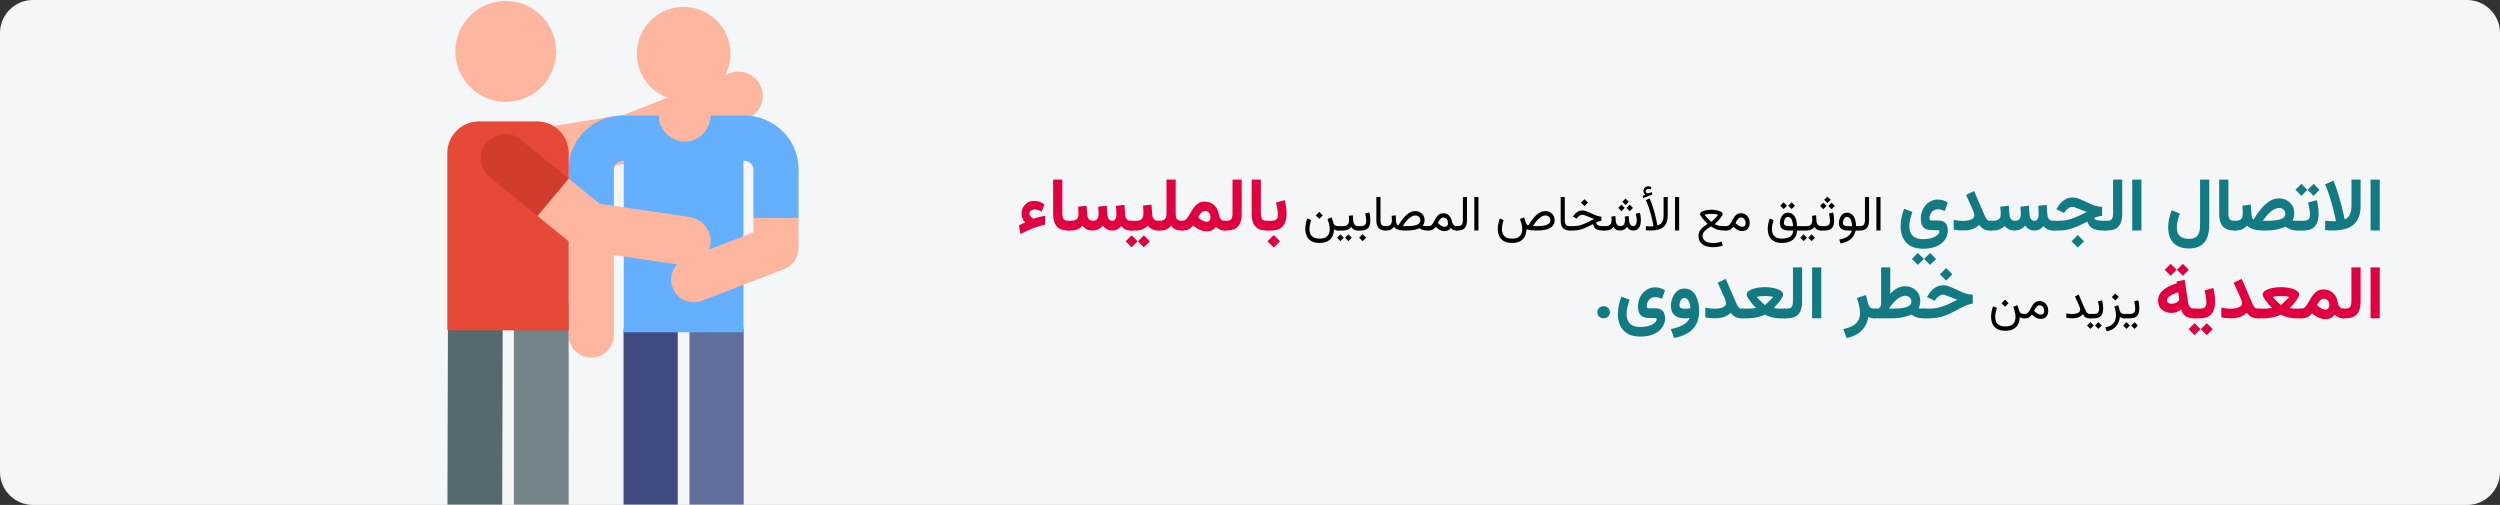 <?xml version="1.0" encoding="UTF-8"?>
<svg xmlns="http://www.w3.org/2000/svg" xmlns:xlink="http://www.w3.org/1999/xlink" width="911px" height="184px" viewBox="0 0 911 184" version="1.1">
  <rect x="0" y="0" width="911" height="184" fill="#333333" stroke="none"/>
  <title>dellwarzen-risikofaktoren-ara</title>
  <defs>
    <path d="M12,0 L899,0 C905.6,0 911,5.4 911,12 L911,172 C911,178.6 905.6,184 899,184 L12,184 C5.4,184 0,178.6 0,172 L0,12 C0,5.4 5.4,0 12,0 Z" id="path-1"></path>
  </defs>
  <g id="Page-1" stroke="none" stroke-width="1" fill="none" fill-rule="evenodd">
    <g id="vorlage" transform="translate(2, -1804)">
      <g id="Group-2" transform="translate(-2, 1804)">
        <g id="Mask-Copy-2" fill="#F5F6F7" fill-rule="nonzero">
          <path d="M12,0 L899,0 C905.6,0 911,5.4 911,12 L911,172 C911,178.6 905.6,184 899,184 L12,184 C5.4,184 0,178.6 0,172 L0,12 C0,5.4 5.4,0 12,0 Z" id="path-1"></path>
        </g>
        <g id="Group-Clipped">
          <mask id="mask-2" fill="white">
            <use xlink:href="#path-1"></use>
          </mask>
          <g id="path-1"></g>
          <g id="Group" mask="url(#mask-2)">
            <g transform="translate(227, 105.001) scale(-1, 1) translate(-227, -105.001) translate(163, 0.003)" fill-rule="nonzero">
              <path d="M53.903,209.997 C48.447,209.997 44.023,205.57 44.023,200.109 L44.023,121.068 C44.023,115.606 48.447,111.179 53.903,111.179 C59.36,111.179 63.784,115.606 63.784,121.068 L63.784,200.109 C63.784,205.57 59.36,209.997 53.903,209.997 Z" id="Path" fill="#414B82"></path>
              <path d="M29.877,209.997 C24.42,209.997 19.996,205.57 19.996,200.109 L19.996,121.068 C19.996,115.606 24.42,111.179 29.877,111.179 C35.333,111.179 39.757,115.606 39.757,121.068 L39.757,200.109 C39.757,205.57 35.333,209.997 29.877,209.997 Z" id="Path" fill="#5F6E9B"></path>
              <path d="M106.885,66.575 C106.418,66.575 105.945,66.538 105.468,66.461 L59.667,59.093 C59.041,58.992 58.427,58.824 57.837,58.593 L18.671,43.214 C14.115,41.425 11.871,36.279 13.658,31.719 C15.446,27.16 20.587,24.914 25.144,26.702 L63.421,41.732 L108.281,48.949 C113.113,49.726 116.4,54.277 115.624,59.113 C114.924,63.472 111.16,66.575 106.885,66.575 Z" id="Path" fill="#FFB69E"></path>
              <path d="M50.906,42.096 L32.037,42.096 L31.431,46.656 C30.626,52.715 35.337,58.099 41.445,58.099 C47.507,58.099 52.203,52.791 51.473,46.768 C51.153,44.141 50.906,42.096 50.906,42.096 Z" id="Path" fill="#FFB69E"></path>
              <path d="M67.312,76.987 L67.312,122.081 C67.312,126.632 70.999,130.322 75.546,130.322 C80.093,130.322 83.78,126.632 83.78,122.081 L83.78,76.987 L67.312,76.987 Z" id="Path" fill="#FFB69E"></path>
              <path d="M83.78,61.499 C83.726,50.8 74.849,42.096 63.991,42.096 L50.906,42.096 C50.907,42.117 50.909,42.137 50.91,42.158 C51.138,47.258 46.41,51.602 41.474,51.602 C36.184,51.602 32.267,47.275 32.038,42.158 C32.037,42.137 32.038,42.117 32.037,42.096 L19.789,42.096 C8.931,42.096 0.054,50.8 0,61.499 L0,61.541 L0,79.37 C0.007,79.37 0.014,79.369 0.02,79.369 L8.338,82.298 L16.467,79.369 L16.467,61.571 C16.482,60.003 18.062,58.577 19.788,58.577 L20.084,58.577 L20.084,121.068 L63.696,121.068 L63.696,58.577 L63.991,58.577 C65.716,58.577 67.295,60.001 67.313,61.568 L67.313,79.369 L83.78,79.369 L83.78,61.541 C83.78,61.527 83.78,61.513 83.78,61.499 L83.78,61.499 Z" id="Path" fill="#64AFFF"></path>
              <path d="M118.019,209.997 C112.52,209.997 108.054,205.544 108.039,200.036 L107.816,121.357 C107.801,115.841 112.257,111.356 117.769,111.34 L117.798,111.34 C123.297,111.34 127.762,115.794 127.778,121.301 L128,199.98 C128.015,205.497 123.559,209.982 118.048,209.997 C118.039,209.997 118.028,209.997 118.019,209.997 Z" id="Path" fill="#55696E"></path>
              <path d="M93.752,209.997 C93.752,209.997 93.752,209.997 93.752,209.997 C88.239,209.997 83.771,205.524 83.771,200.007 L83.778,111.881 C83.779,106.364 88.247,101.892 93.759,101.892 L93.76,101.892 C99.272,101.892 103.741,106.366 103.74,111.882 L103.733,200.009 C103.732,205.525 99.264,209.997 93.752,209.997 Z" id="Path" fill="#748488"></path>
              <path d="M116.456,44.237 L95.316,44.237 C88.94,44.237 83.771,49.41 83.771,55.792 L83.771,120.358 L128,120.358 L128,55.792 C128,49.41 122.832,44.237 116.456,44.237 Z" id="Path" fill="#E64937"></path>
              <g fill="#FFB69E">
                <path d="M41.181,94.229 L16.467,84.679 L16.467,79.369 L0.02,79.369 L0,90.331 C0,93.706 2.093,96.791 5.268,98.018 L35.25,109.604 C39.486,111.241 44.256,109.137 45.896,104.885 C47.534,100.639 45.423,95.868 41.181,94.229 L41.181,94.229 Z" id="Path"></path>
                <ellipse id="Oval" transform="translate(41.879, 19.587) rotate(-9.208) translate(-41.879, -19.587) " cx="41.879" cy="19.587" rx="17.063" ry="17.077"></ellipse>
                <ellipse id="Oval" cx="106.713" cy="18.73" rx="18.365" ry="18.38"></ellipse>
                <path d="M32.162,89.145 C31.449,84.299 34.796,79.792 39.638,79.079 L72.516,74.234 L83.771,65.092 L94.928,67.918 L95.137,78.704 L81.795,89.54 C80.56,90.544 79.076,91.196 77.502,91.428 L42.219,96.627 C37.368,97.34 32.873,93.982 32.162,89.145 L32.162,89.145 Z" id="Path"></path>
              </g>
              <path d="M95.137,78.704 L112.513,64.592 C116.313,61.505 116.893,55.92 113.81,52.117 C110.726,48.314 105.146,47.732 101.345,50.819 L83.771,65.092 L95.137,78.704 Z" id="Path" fill="#D13D2C"></path>
            </g>
          </g>
        </g>
        <g id="الاتصال-الجسدي-الوثي" transform="translate(371.302, 65.446)" fill-rule="nonzero">
          <polygon id="Path" fill="#117A83" points="495.881 0 492.537 0 492.537 18.54 495.881 18.54"></polygon>
          <path d="M478.687,18.554 C479.699,18.554 480.698,18.483 481.686,18.341 C482.673,18.198 483.601,17.942 484.469,17.571 C485.338,17.2 486.104,16.678 486.767,16.005 C487.431,15.332 487.952,14.468 488.331,13.413 C488.71,12.358 488.9,11.074 488.9,9.563 L488.9,0 L485.573,0 L485.573,9.434 C485.573,10.396 485.481,11.214 485.295,11.889 C485.109,12.563 484.832,13.114 484.464,13.541 C484.096,13.968 483.639,14.288 483.093,14.503 C483.093,14.503 483.032,14.208 482.912,13.62 C482.791,13.032 482.614,12.241 482.38,11.247 C482.147,10.254 481.863,9.142 481.529,7.912 C481.195,6.682 480.815,5.413 480.389,4.106 C479.964,2.798 479.497,1.546 478.989,0.35 L475.963,1.755 C476.474,2.895 476.937,4.084 477.352,5.321 C477.767,6.558 478.135,7.758 478.454,8.922 C478.773,10.086 479.042,11.136 479.259,12.074 C479.476,13.012 479.64,13.756 479.75,14.308 C479.861,14.859 479.916,15.135 479.916,15.135 C479.788,15.143 479.645,15.149 479.487,15.152 C479.329,15.154 479.15,15.156 478.951,15.156 C478.555,15.156 478.098,15.142 477.58,15.114 C477.062,15.086 476.531,15.049 475.986,15.001 L475.986,18.403 C476.444,18.439 476.896,18.472 477.343,18.505 C477.789,18.537 478.237,18.554 478.687,18.554 Z" id="Path" fill="#117A83"></path>
          <path d="M465.93,15.011 L465.93,18.554 L466.866,18.554 L466.866,15.011 L465.93,15.011 Z M471.766,1.556 L469.594,3.719 L471.766,5.909 L473.943,3.719 L471.766,1.556 Z M467.318,1.556 L465.164,3.719 L467.318,5.909 L469.512,3.719 L467.318,1.556 Z M467.986,18.554 C469.399,18.554 470.514,18.297 471.333,17.784 C472.152,17.27 472.736,16.554 473.088,15.634 C473.439,14.714 473.614,13.637 473.614,12.403 C473.614,11.649 473.56,10.857 473.451,10.027 C473.342,9.198 473.177,8.352 472.954,7.491 L469.762,8.348 C470.011,9.301 470.188,10.163 470.29,10.934 C470.393,11.705 470.444,12.334 470.444,12.82 C470.444,13.651 470.243,14.224 469.84,14.539 C469.437,14.853 468.81,15.011 467.96,15.011 L466.527,15.011 L466.527,18.554 L467.986,18.554 Z" id="Shape" fill="#117A83"></path>
          <path d="M459.211,10.336 C459.867,10.336 460.409,10.533 460.837,10.926 C461.266,11.32 461.48,11.835 461.48,12.472 C461.48,12.987 461.306,13.409 460.96,13.739 C460.614,14.069 460.13,14.328 459.509,14.514 C458.888,14.7 458.163,14.83 457.336,14.902 C456.509,14.975 455.615,15.011 454.656,15.011 L453.28,15.011 C453.704,14.378 454.154,13.78 454.63,13.217 C455.106,12.654 455.599,12.157 456.109,11.726 C456.619,11.295 457.135,10.955 457.658,10.707 C458.18,10.46 458.698,10.336 459.211,10.336 Z M454.539,18.554 C455.91,18.554 457.197,18.426 458.398,18.171 C459.6,17.915 460.641,17.583 461.523,17.172 C462.069,17.559 462.698,17.886 463.411,18.153 C464.124,18.42 465.012,18.554 466.075,18.554 L466.444,18.554 L466.444,15.011 L466.062,15.011 C465.74,15.011 465.457,15.006 465.212,14.996 C464.968,14.986 464.755,14.971 464.572,14.953 C464.39,14.934 464.227,14.914 464.084,14.894 C464.305,14.55 464.465,14.128 464.563,13.627 C464.662,13.126 464.713,12.664 464.715,12.242 C464.715,11.2 464.476,10.274 463.998,9.465 C463.52,8.655 462.859,8.018 462.016,7.553 C461.172,7.088 460.205,6.856 459.114,6.856 C458.185,6.856 457.305,7.056 456.473,7.455 C455.642,7.855 454.847,8.407 454.09,9.111 C453.332,9.815 452.611,10.629 451.925,11.553 C451.239,12.476 450.58,13.466 449.947,14.522 C449.703,14.48 449.518,14.272 449.39,13.898 C449.262,13.524 449.183,13.134 449.151,12.73 L448.908,9.109 L445.822,9.489 C445.858,9.944 445.889,10.402 445.917,10.864 C445.945,11.325 445.959,11.8 445.959,12.287 C445.959,13.197 445.78,13.878 445.422,14.331 C445.064,14.784 444.342,15.011 443.254,15.011 L442.744,15.011 L442.731,18.554 L443.254,18.554 C444.261,18.554 445.098,18.401 445.765,18.095 C446.432,17.789 447.015,17.351 447.512,16.782 C447.916,17.198 448.414,17.537 449.007,17.801 C449.6,18.064 450.298,18.255 451.1,18.374 C451.902,18.494 452.816,18.554 453.84,18.554 L454.539,18.554 Z" id="Shape" fill="#117A83"></path>
          <path d="M437.37,0 L437.37,12.544 C437.37,14.564 437.816,16.07 438.707,17.064 C439.599,18.057 441,18.554 442.911,18.554 L443.228,18.554 L443.228,15.011 L442.911,15.011 C442.042,15.011 441.459,14.806 441.161,14.396 C440.863,13.986 440.714,13.284 440.714,12.289 L440.714,0 L437.37,0 Z" id="Path" fill="#117A83"></path>
          <path d="M433.746,16.488 L433.746,0 L430.401,0 L430.401,16.726 C430.401,17.756 430.279,18.634 430.035,19.361 C429.791,20.088 429.376,20.642 428.792,21.023 C428.208,21.404 427.41,21.594 426.397,21.594 C425.376,21.594 424.537,21.433 423.88,21.109 C423.223,20.786 422.735,20.314 422.415,19.692 C422.096,19.07 421.936,18.317 421.936,17.434 C421.936,16.646 422.049,15.797 422.276,14.888 C422.502,13.979 422.758,13.129 423.042,12.338 L420.053,11.182 C419.659,12.173 419.348,13.208 419.119,14.286 C418.89,15.364 418.775,16.405 418.775,17.408 C418.775,19.008 419.056,20.382 419.617,21.529 C420.177,22.676 421.023,23.557 422.152,24.171 C423.282,24.786 424.697,25.093 426.397,25.093 C428.102,25.093 429.495,24.762 430.577,24.102 C431.659,23.441 432.457,22.471 432.973,21.19 C433.488,19.91 433.746,18.343 433.746,16.488 Z" id="Path" fill="#117A83"></path>
          <polygon id="Path" fill="#117A83" points="409.028 0 405.684 0 405.684 18.54 409.028 18.54"></polygon>
          <path d="M395.486,15.011 L395.486,18.554 L396.464,18.554 C398.42,18.554 399.838,18.048 400.72,17.038 C401.601,16.027 402.042,14.534 402.042,12.557 L402.042,0 L398.698,0 L398.698,12.302 C398.698,13.186 398.565,13.859 398.299,14.32 C398.032,14.78 397.425,15.011 396.477,15.011 L395.486,15.011 Z" id="Path" fill="#117A83"></path>
          <path d="M385.835,20.202 L383.555,22.482 L385.835,24.763 L388.116,22.482 L385.835,20.202 Z M395.974,15.007 L395.262,15.007 C394.69,15.007 394.154,14.976 393.653,14.915 C393.152,14.853 392.737,14.746 392.407,14.592 C392.078,14.438 391.865,14.238 391.768,13.992 C392.339,13.746 392.853,13.564 393.31,13.445 C393.768,13.326 394.233,13.245 394.708,13.201 L394.708,9.932 C394.198,9.905 393.724,9.855 393.284,9.78 C392.845,9.705 392.394,9.593 391.933,9.444 C391.471,9.294 390.951,9.092 390.371,8.837 C389.79,8.582 389.109,8.262 388.327,7.875 C387.598,7.523 386.875,7.207 386.158,6.926 C385.442,6.644 384.693,6.504 383.911,6.504 C382.768,6.504 381.74,6.829 380.826,7.479 C379.912,8.13 379.151,8.956 378.545,9.958 L378.031,10.789 L380.799,12.146 L381.432,11.355 C381.696,11.013 382.049,10.69 382.493,10.386 C382.937,10.083 383.405,9.932 383.897,9.932 C384.003,9.932 384.141,9.954 384.313,9.997 C384.484,10.041 384.691,10.105 384.932,10.189 C385.174,10.272 385.449,10.375 385.756,10.498 C386.055,10.604 386.4,10.734 386.791,10.887 C387.182,11.041 387.578,11.197 387.978,11.355 C388.378,11.514 388.74,11.663 389.065,11.804 C387.8,12.454 386.629,13.019 385.552,13.498 C384.475,13.977 383.416,14.348 382.375,14.612 C381.333,14.875 380.219,15.007 379.033,15.007 L376.818,15.007 L376.818,18.554 L378.993,18.554 C380.224,18.554 381.421,18.402 382.586,18.099 C383.75,17.796 384.895,17.396 386.02,16.899 C387.145,16.403 388.252,15.86 389.342,15.271 C389.562,16.053 389.922,16.686 390.423,17.169 C390.924,17.653 391.575,18.004 392.374,18.224 C393.174,18.444 394.119,18.554 395.209,18.554 L395.974,18.554 L395.974,15.007 Z" id="Shape" fill="#117A83"></path>
          <path d="M370.085,18.554 C370.857,18.554 371.504,18.399 372.024,18.089 C372.545,17.779 372.984,17.382 373.341,16.898 C373.677,17.414 374.154,17.819 374.772,18.113 C375.39,18.407 376.116,18.554 376.95,18.554 L377.292,18.554 L377.292,15.011 L376.923,15.011 C376.459,15.011 376.072,14.925 375.764,14.753 C375.456,14.581 375.22,14.334 375.057,14.01 C374.894,13.686 374.798,13.297 374.769,12.842 L374.504,9.196 L371.409,9.576 C371.453,10.121 371.492,10.669 371.526,11.22 C371.56,11.771 371.576,12.205 371.576,12.521 C371.576,12.993 371.528,13.418 371.43,13.796 C371.333,14.174 371.174,14.471 370.954,14.687 C370.734,14.903 370.437,15.011 370.063,15.011 C369.669,15.011 369.345,14.91 369.09,14.709 C368.834,14.508 368.643,14.243 368.516,13.914 C368.389,13.584 368.311,13.227 368.282,12.842 L368.018,9.5 L364.923,9.884 C364.952,10.212 364.98,10.553 365.006,10.908 C365.033,11.262 365.053,11.582 365.068,11.867 C365.083,12.151 365.09,12.361 365.09,12.495 C365.09,13.298 364.926,13.919 364.598,14.355 C364.269,14.792 363.719,15.011 362.949,15.011 C362.525,15.011 362.171,14.916 361.885,14.727 C361.599,14.538 361.379,14.279 361.226,13.949 C361.072,13.62 360.981,13.25 360.952,12.842 L360.687,9.5 L357.593,9.884 C357.622,10.212 357.648,10.552 357.672,10.905 C357.695,11.258 357.716,11.577 357.734,11.86 C357.751,12.143 357.76,12.355 357.76,12.495 C357.76,13.442 357.522,14.098 357.046,14.463 C356.57,14.828 355.835,15.011 354.841,15.011 L353.892,15.011 L353.892,18.554 L354.814,18.554 C355.87,18.554 356.749,18.399 357.453,18.091 C358.156,17.783 358.744,17.36 359.217,16.822 C359.59,17.354 360.072,17.775 360.663,18.086 C361.254,18.398 362.007,18.554 362.922,18.554 C363.679,18.554 364.378,18.392 365.019,18.07 C365.66,17.748 366.209,17.326 366.666,16.805 C367.027,17.309 367.488,17.727 368.049,18.058 C368.61,18.388 369.289,18.554 370.085,18.554 Z" id="Path" fill="#117A83"></path>
          <path d="M348.153,13.031 C348.153,13.535 347.952,13.934 347.552,14.229 C347.151,14.524 346.631,14.734 345.992,14.859 C345.353,14.984 344.668,15.046 343.938,15.046 C343.43,15.046 342.886,15.012 342.305,14.943 C341.725,14.873 341.164,14.774 340.622,14.646 L340.622,18.184 C341.162,18.313 341.698,18.405 342.229,18.459 C342.76,18.513 343.395,18.54 344.136,18.54 C345.025,18.54 345.822,18.463 346.526,18.308 C347.23,18.152 347.86,17.923 348.415,17.618 C348.97,17.314 349.466,16.942 349.903,16.501 C350.211,16.915 350.54,17.276 350.892,17.583 C351.245,17.89 351.656,18.129 352.127,18.299 C352.598,18.469 353.168,18.554 353.839,18.554 L354.384,18.554 L354.384,15.011 L353.839,15.011 C353.425,15.011 353.082,14.869 352.808,14.584 C352.534,14.3 352.285,13.903 352.059,13.394 C351.833,12.884 351.575,12.294 351.283,11.625 L348.059,4.156 L345.135,5.574 L347.683,11.245 C347.794,11.496 347.9,11.801 348.001,12.159 C348.102,12.518 348.153,12.809 348.153,13.031 Z" id="Path" fill="#117A83"></path>
          <path d="M332.008,26.741 L329.833,28.903 L332.008,31.091 L334.184,28.903 L332.008,26.741 Z M327.552,26.741 L325.403,28.903 L327.552,31.091 L329.754,28.903 L327.552,26.741 Z M329.477,25.198 C331.428,25.198 333.074,24.895 334.414,24.289 C335.755,23.682 336.768,22.873 337.453,21.863 C338.139,20.852 338.481,19.745 338.481,18.54 C338.481,17.829 338.367,17.198 338.139,16.649 C337.91,16.099 337.519,15.669 336.965,15.357 C336.412,15.045 335.651,14.889 334.685,14.889 L332.694,14.889 C332.413,14.889 332.195,14.845 332.041,14.757 C331.887,14.669 331.811,14.493 331.811,14.229 C331.811,13.579 331.934,12.999 332.18,12.489 C332.426,11.979 332.784,11.575 333.254,11.276 C333.724,10.977 334.285,10.828 334.935,10.828 C335.295,10.828 335.678,10.876 336.082,10.973 C336.486,11.07 336.913,11.237 337.361,11.474 L338.481,8.376 C337.954,7.998 337.383,7.719 336.768,7.539 C336.152,7.359 335.537,7.268 334.922,7.268 C333.964,7.268 333.098,7.457 332.325,7.835 C331.551,8.213 330.89,8.732 330.341,9.391 C329.791,10.05 329.369,10.797 329.075,11.632 C328.781,12.467 328.633,13.337 328.633,14.243 C328.633,15.13 328.75,15.851 328.983,16.405 C329.216,16.958 329.528,17.382 329.919,17.677 C330.31,17.971 330.745,18.169 331.224,18.27 C331.703,18.371 332.188,18.422 332.681,18.422 L334.816,18.422 C335.045,18.422 335.203,18.472 335.291,18.573 C335.379,18.674 335.423,18.804 335.423,18.962 C335.423,19.226 335.298,19.516 335.047,19.832 C334.797,20.149 334.425,20.45 333.933,20.736 C333.441,21.021 332.821,21.254 332.074,21.434 C331.327,21.614 330.461,21.705 329.477,21.705 C328.203,21.705 327.201,21.489 326.471,21.059 C325.742,20.628 325.225,20.052 324.922,19.331 C324.619,18.611 324.467,17.82 324.467,16.958 C324.467,16.185 324.573,15.357 324.784,14.473 C324.995,13.59 325.254,12.696 325.562,11.79 L322.569,10.63 C322.156,11.703 321.837,12.786 321.613,13.88 C321.389,14.974 321.277,16.036 321.277,17.064 C321.277,18.602 321.565,19.984 322.14,21.21 C322.716,22.436 323.608,23.407 324.817,24.124 C326.025,24.84 327.579,25.198 329.477,25.198 Z" id="Shape" fill="#117A83"></path>
          <polygon id="Path" fill="#000000" points="313.96 6.363 312.457 6.363 312.457 18.545 313.96 18.545"></polygon>
          <path d="M305.777,16.954 L305.777,18.554 L306.489,18.554 C307.626,18.554 308.459,18.242 308.99,17.618 C309.52,16.994 309.785,16.072 309.785,14.853 L309.785,6.363 L308.282,6.363 L308.282,14.862 C308.282,15.46 308.161,15.958 307.918,16.356 C307.674,16.755 307.201,16.954 306.498,16.954 L305.777,16.954 Z" id="Path" fill="#000000"></path>
          <path d="M301.761,12.041 C301.269,12.041 300.838,12.152 300.469,12.375 C300.1,12.598 299.791,12.895 299.542,13.267 C299.293,13.639 299.106,14.051 298.983,14.502 C298.86,14.953 298.799,15.404 298.799,15.855 C298.799,16.758 299.076,17.433 299.629,17.881 C300.183,18.33 301.017,18.554 302.13,18.554 L303.519,18.554 C303.378,19.128 303.113,19.632 302.723,20.065 C302.334,20.499 301.821,20.865 301.185,21.164 C300.549,21.463 299.789,21.697 298.904,21.867 L299.423,23.265 C300.671,23.024 301.673,22.663 302.429,22.179 C303.185,21.696 303.754,21.139 304.138,20.509 C304.522,19.879 304.778,19.227 304.907,18.554 L306.103,18.554 L306.103,16.954 L305.048,16.954 C305.036,16.163 304.95,15.463 304.789,14.853 C304.627,14.244 304.4,13.73 304.107,13.311 C303.814,12.892 303.47,12.576 303.075,12.362 C302.679,12.148 302.241,12.041 301.761,12.041 Z M302.042,16.954 C301.421,16.954 300.971,16.865 300.693,16.686 C300.415,16.507 300.275,16.213 300.275,15.803 C300.275,15.539 300.318,15.237 300.403,14.897 C300.488,14.558 300.637,14.26 300.851,14.005 C301.065,13.75 301.359,13.623 301.734,13.623 C302.016,13.623 302.265,13.69 302.481,13.825 C302.698,13.96 302.883,14.165 303.035,14.44 C303.188,14.716 303.311,15.063 303.404,15.482 C303.498,15.901 303.563,16.392 303.598,16.954 L302.042,16.954 Z" id="Shape" fill="#000000"></path>
          <path d="M292.233,16.954 L292.233,18.554 L292.857,18.554 L292.857,16.954 L292.233,16.954 Z M294.615,6.187 L293.429,7.374 L294.615,8.56 L295.802,7.374 L294.615,6.187 Z M296.118,8.411 L294.932,9.598 L296.118,10.784 L297.305,9.598 L296.118,8.411 Z M293.112,8.411 L291.926,9.598 L293.112,10.784 L294.299,9.598 L293.112,8.411 Z M293.605,18.554 C294.53,18.554 295.242,18.395 295.74,18.079 C296.238,17.763 296.583,17.33 296.773,16.783 C296.963,16.235 297.059,15.609 297.059,14.906 C297.059,14.478 297.029,13.998 296.971,13.465 C296.912,12.932 296.813,12.434 296.672,11.971 L295.169,12.375 C295.304,12.855 295.403,13.339 295.468,13.825 C295.532,14.311 295.564,14.719 295.564,15.047 C295.564,15.633 295.431,16.097 295.165,16.44 C294.898,16.783 294.372,16.954 293.587,16.954 L292.638,16.954 L292.638,18.554 L293.605,18.554 Z" id="Shape" fill="#000000"></path>
          <path d="M284.2,16.954 L284.2,18.554 L286.354,18.554 L286.354,16.954 L284.2,16.954 Z M289.008,13.184 C289.031,13.435 289.05,13.687 289.065,13.939 C289.08,14.191 289.087,14.458 289.087,14.739 C289.087,15.431 288.927,15.973 288.608,16.365 C288.289,16.758 287.757,16.954 287.013,16.954 L286.187,16.954 L286.187,18.554 L287.013,18.554 C287.575,18.554 288.114,18.445 288.63,18.228 C289.146,18.012 289.562,17.672 289.878,17.209 C290.036,17.496 290.227,17.739 290.449,17.938 C290.672,18.138 290.941,18.29 291.258,18.395 C291.574,18.501 291.949,18.554 292.383,18.554 L292.576,18.554 L292.576,16.954 L292.4,16.954 C292.025,16.954 291.71,16.875 291.456,16.717 C291.201,16.559 291.003,16.337 290.862,16.053 C290.722,15.769 290.64,15.439 290.616,15.064 L290.476,13.008 L289.008,13.184 Z M288.85,19.951 L287.628,21.173 L288.85,22.412 L290.08,21.173 L288.85,19.951 Z M285.932,19.951 L284.71,21.173 L285.932,22.412 L287.162,21.173 L285.932,19.951 Z" id="Shape" fill="#000000"></path>
          <path d="M278.048,23.08 C279.185,23.08 280.162,22.9 280.979,22.539 C281.796,22.179 282.423,21.662 282.86,20.988 C283.296,20.314 283.515,19.503 283.515,18.554 L284.552,18.554 L284.552,16.954 L283.532,16.954 C283.521,16.163 283.434,15.463 283.273,14.853 C283.112,14.244 282.885,13.73 282.592,13.311 C282.299,12.892 281.955,12.576 281.559,12.362 C281.164,12.148 280.726,12.041 280.245,12.041 C279.753,12.041 279.322,12.152 278.953,12.375 C278.584,12.598 278.275,12.895 278.026,13.267 C277.777,13.639 277.591,14.051 277.468,14.502 C277.345,14.953 277.283,15.404 277.283,15.855 C277.283,16.758 277.56,17.433 278.114,17.881 C278.668,18.33 279.501,18.554 280.614,18.554 L282.108,18.554 C282.108,19.509 281.774,20.238 281.106,20.742 C280.438,21.246 279.419,21.498 278.048,21.498 C277.116,21.498 276.384,21.343 275.851,21.032 C275.317,20.722 274.938,20.306 274.712,19.784 C274.487,19.263 274.374,18.685 274.374,18.053 C274.374,17.519 274.433,16.969 274.55,16.4 C274.667,15.832 274.811,15.278 274.98,14.739 L273.583,14.177 C273.36,14.798 273.185,15.435 273.056,16.088 C272.927,16.742 272.862,17.379 272.862,18 C272.862,18.92 273.031,19.765 273.368,20.536 C273.705,21.306 274.252,21.923 275.011,22.386 C275.77,22.849 276.782,23.08 278.048,23.08 Z M280.526,16.954 C279.905,16.954 279.456,16.865 279.177,16.686 C278.899,16.507 278.76,16.213 278.76,15.803 C278.76,15.539 278.802,15.237 278.887,14.897 C278.972,14.558 279.122,14.26 279.335,14.005 C279.549,13.75 279.844,13.623 280.219,13.623 C280.5,13.623 280.749,13.69 280.966,13.825 C281.183,13.96 281.367,14.165 281.52,14.44 C281.672,14.716 281.795,15.063 281.889,15.482 C281.982,15.901 282.047,16.392 282.082,16.954 L280.526,16.954 Z M281.563,8.279 L280.342,9.501 L281.563,10.74 L282.794,9.501 L281.563,8.279 Z M278.646,8.279 L277.424,9.501 L278.646,10.74 L279.876,9.501 L278.646,8.279 Z" id="Shape" fill="#000000"></path>
          <path d="M263.098,13.808 C263.631,13.808 264.048,14.002 264.35,14.392 C264.652,14.782 264.803,15.281 264.803,15.891 C264.803,16.318 264.696,16.643 264.482,16.866 C264.268,17.089 263.941,17.2 263.502,17.2 C263.332,17.2 263.137,17.162 262.918,17.086 C262.698,17.01 262.465,16.893 262.219,16.734 C262.043,16.623 261.864,16.493 261.683,16.343 C261.501,16.194 261.316,16.022 261.129,15.829 C261.281,15.495 261.454,15.173 261.647,14.862 C261.841,14.552 262.058,14.298 262.298,14.102 C262.538,13.906 262.805,13.808 263.098,13.808 Z M263.52,18.756 C264.105,18.756 264.605,18.637 265.018,18.4 C265.431,18.163 265.746,17.82 265.963,17.372 C266.18,16.923 266.288,16.383 266.288,15.75 C266.288,15.1 266.155,14.511 265.888,13.983 C265.622,13.456 265.247,13.036 264.763,12.722 C264.28,12.409 263.713,12.252 263.063,12.252 C262.523,12.252 262.071,12.365 261.705,12.59 C261.338,12.816 261.026,13.107 260.769,13.465 C260.511,13.822 260.278,14.202 260.07,14.603 C259.862,15.004 259.652,15.384 259.441,15.741 C259.23,16.099 258.99,16.39 258.721,16.616 C258.451,16.841 258.12,16.954 257.728,16.954 L257.402,16.954 L257.402,18.554 L257.772,18.554 C258.199,18.554 258.557,18.502 258.844,18.4 C259.131,18.297 259.392,18.146 259.626,17.947 C259.86,17.748 260.104,17.505 260.355,17.218 C260.713,17.558 261.059,17.842 261.393,18.07 C261.727,18.299 262.066,18.47 262.412,18.584 C262.758,18.699 263.127,18.756 263.52,18.756 Z" id="Shape" fill="#000000"></path>
          <path d="M252.313,12.48 C252.583,12.48 252.964,12.502 253.456,12.546 C253.948,12.59 254.411,12.685 254.845,12.832 C254.563,13.189 254.275,13.522 253.979,13.83 C253.683,14.137 253.409,14.407 253.157,14.638 C252.905,14.87 252.702,15.05 252.546,15.179 C252.391,15.308 252.313,15.372 252.313,15.372 C252.313,15.372 252.183,15.259 251.922,15.034 C251.662,14.808 251.338,14.503 250.951,14.12 C250.564,13.736 250.181,13.307 249.8,12.832 C250.233,12.685 250.695,12.59 251.184,12.546 C251.673,12.502 252.05,12.48 252.313,12.48 Z M250.96,16.11 C250.626,16.327 250.267,16.573 249.883,16.849 C249.5,17.124 249.136,17.435 248.793,17.78 C248.451,18.126 248.169,18.516 247.95,18.949 C247.73,19.383 247.62,19.869 247.62,20.408 C247.62,21.346 247.838,22.128 248.275,22.755 C248.711,23.382 249.325,23.851 250.116,24.161 C250.907,24.472 251.827,24.627 252.876,24.627 C253.538,24.627 254.172,24.576 254.779,24.473 C255.385,24.371 255.938,24.228 256.436,24.047 L256.093,22.579 C255.565,22.755 255.032,22.885 254.493,22.97 C253.954,23.055 253.43,23.098 252.92,23.098 C252.076,23.098 251.372,22.988 250.806,22.768 C250.241,22.548 249.817,22.236 249.536,21.832 C249.255,21.428 249.114,20.953 249.114,20.408 C249.114,20.098 249.186,19.799 249.33,19.512 C249.473,19.225 249.681,18.943 249.954,18.668 C250.226,18.393 250.551,18.122 250.929,17.855 C251.307,17.588 251.73,17.323 252.199,17.06 C252.809,17.481 253.381,17.799 253.918,18.013 C254.454,18.227 254.988,18.371 255.522,18.444 C256.055,18.517 256.617,18.554 257.209,18.554 L257.736,18.554 L257.736,16.954 L257.209,16.954 C256.412,16.954 255.724,16.907 255.144,16.813 C254.563,16.72 254.027,16.52 253.535,16.216 C253.752,16.04 253.991,15.823 254.251,15.565 C254.512,15.308 254.772,15.032 255.029,14.739 C255.287,14.446 255.523,14.158 255.737,13.873 C255.951,13.589 256.122,13.329 256.251,13.091 C256.38,12.854 256.444,12.668 256.444,12.533 C256.444,12.293 256.315,12.076 256.058,11.883 C255.8,11.689 255.464,11.525 255.051,11.391 C254.638,11.256 254.191,11.152 253.711,11.079 C253.23,11.005 252.765,10.969 252.313,10.969 C251.856,10.969 251.388,11.005 250.907,11.079 C250.427,11.152 249.98,11.256 249.567,11.391 C249.154,11.525 248.821,11.689 248.569,11.883 C248.317,12.076 248.191,12.293 248.191,12.533 C248.191,12.668 248.254,12.85 248.38,13.078 C248.506,13.307 248.672,13.559 248.877,13.834 C249.082,14.109 249.308,14.388 249.554,14.669 C249.8,14.95 250.046,15.217 250.292,15.469 C250.538,15.721 250.761,15.935 250.96,16.11 Z" id="Shape" fill="#000000"></path>
          <polygon id="Path" fill="#000000" points="240.58 6.363 239.077 6.363 239.077 18.545 240.58 18.545"></polygon>
          <path d="M228.293,5.511 L227.326,5.889 L227.449,6.75 L230.798,5.423 L230.675,4.553 L229.515,4.975 C229.497,4.98 229.481,4.986 229.466,4.992 C229.452,4.998 229.438,5.001 229.427,5.001 C229.099,5.048 228.845,4.985 228.667,4.812 C228.488,4.639 228.396,4.462 228.39,4.28 C228.39,3.987 228.497,3.765 228.71,3.612 C228.924,3.46 229.157,3.384 229.409,3.384 C229.544,3.384 229.69,3.395 229.849,3.419 C230.007,3.442 230.177,3.501 230.358,3.595 L230.35,2.725 C230.186,2.625 230.017,2.553 229.844,2.509 C229.671,2.465 229.485,2.443 229.286,2.443 C228.841,2.443 228.444,2.604 228.095,2.927 C227.747,3.249 227.572,3.662 227.572,4.166 C227.572,4.512 227.643,4.784 227.783,4.983 C227.924,5.183 228.094,5.358 228.293,5.511 Z M229.963,18.554 C230.713,18.554 231.416,18.505 232.072,18.409 C232.729,18.312 233.323,18.145 233.856,17.908 C234.39,17.67 234.847,17.345 235.228,16.932 C235.608,16.519 235.901,15.997 236.106,15.368 C236.312,14.738 236.414,13.98 236.414,13.096 L236.414,6.363 L234.911,6.363 L234.911,13.069 C234.911,13.901 234.812,14.562 234.612,15.051 C234.413,15.54 234.142,15.913 233.799,16.167 C233.457,16.422 233.065,16.611 232.626,16.734 C232.626,16.734 232.597,16.554 232.538,16.194 C232.48,15.833 232.384,15.334 232.252,14.695 C232.121,14.057 231.946,13.318 231.73,12.48 C231.513,11.643 231.248,10.743 230.934,9.782 C230.621,8.821 230.253,7.843 229.831,6.847 L228.469,7.479 C228.897,8.446 229.266,9.393 229.576,10.318 C229.887,11.244 230.147,12.11 230.358,12.915 C230.569,13.721 230.736,14.432 230.859,15.047 C230.982,15.662 231.072,16.143 231.127,16.488 C231.183,16.834 231.211,17.007 231.211,17.007 C231.094,17.024 230.946,17.036 230.767,17.042 C230.588,17.048 230.379,17.051 230.139,17.051 C229.887,17.051 229.635,17.043 229.383,17.029 C229.131,17.014 228.823,16.995 228.46,16.972 L228.46,18.483 C228.718,18.507 228.973,18.524 229.225,18.536 C229.477,18.548 229.723,18.554 229.963,18.554 Z" id="Shape" fill="#000000"></path>
          <path d="M221.06,6.908 L219.873,8.095 L221.06,9.281 L222.246,8.095 L221.06,6.908 Z M222.563,9.132 L221.376,10.318 L222.563,11.505 L223.749,10.318 L222.563,9.132 Z M219.557,9.132 L218.37,10.318 L219.557,11.505 L220.743,10.318 L219.557,9.132 Z M219.091,18.554 C219.56,18.554 220.017,18.448 220.462,18.237 C220.907,18.026 221.294,17.684 221.622,17.209 C221.839,17.637 222.127,17.968 222.488,18.202 C222.848,18.436 223.307,18.554 223.863,18.554 C224.555,18.548 225.103,18.373 225.507,18.031 C225.911,17.688 226.201,17.228 226.377,16.651 C226.553,16.074 226.641,15.434 226.641,14.73 C226.641,14.303 226.611,13.866 226.553,13.421 C226.494,12.976 226.395,12.521 226.254,12.059 L224.751,12.463 C224.886,12.943 224.985,13.383 225.05,13.781 C225.114,14.18 225.147,14.543 225.147,14.871 C225.147,15.264 225.098,15.617 225.001,15.93 C224.905,16.244 224.76,16.493 224.566,16.677 C224.373,16.862 224.133,16.954 223.846,16.954 C223.523,16.954 223.255,16.863 223.042,16.682 C222.828,16.5 222.667,16.266 222.558,15.978 C222.45,15.691 222.384,15.39 222.36,15.073 L222.22,13.28 L220.752,13.465 C220.775,13.711 220.793,13.914 220.805,14.076 C220.816,14.237 220.825,14.374 220.831,14.489 C220.837,14.603 220.84,14.713 220.84,14.818 C220.84,15.445 220.707,15.958 220.44,16.356 C220.173,16.755 219.73,16.954 219.108,16.954 C218.763,16.954 218.473,16.866 218.238,16.69 C218.004,16.515 217.824,16.283 217.698,15.996 C217.572,15.709 217.497,15.401 217.474,15.073 L217.333,13.28 L215.865,13.465 C215.889,13.711 215.906,13.916 215.918,14.08 C215.93,14.244 215.938,14.382 215.944,14.493 C215.95,14.604 215.953,14.713 215.953,14.818 C215.953,15.557 215.766,16.097 215.391,16.44 C215.016,16.783 214.453,16.954 213.703,16.954 L213.07,16.954 L213.07,18.554 L213.686,18.554 C214.477,18.554 215.101,18.438 215.558,18.206 C216.015,17.975 216.381,17.643 216.656,17.209 C216.873,17.643 217.165,17.975 217.531,18.206 C217.897,18.438 218.417,18.554 219.091,18.554 Z" id="Shape" fill="#000000"></path>
          <path d="M206.083,7.128 L204.809,8.402 L206.083,9.677 L207.357,8.402 L206.083,7.128 Z M213.396,16.954 L212.921,16.954 C212.364,16.954 211.897,16.909 211.519,16.818 C211.141,16.727 210.855,16.58 210.662,16.378 C210.469,16.176 210.369,15.914 210.363,15.592 C210.744,15.41 211.09,15.275 211.4,15.187 C211.711,15.1 211.992,15.044 212.244,15.02 L212.244,13.5 C211.98,13.482 211.705,13.444 211.418,13.386 C211.131,13.327 210.825,13.242 210.5,13.131 C210.174,13.019 209.818,12.879 209.432,12.709 C209.045,12.539 208.614,12.34 208.14,12.111 C207.595,11.848 207.089,11.635 206.624,11.474 C206.158,11.313 205.734,11.232 205.354,11.232 C204.662,11.232 204.031,11.421 203.459,11.799 C202.888,12.177 202.409,12.68 202.022,13.307 L201.891,13.518 L203.235,14.177 L203.473,13.878 C203.701,13.585 203.981,13.334 204.312,13.126 C204.643,12.918 204.987,12.814 205.345,12.814 C205.497,12.814 205.688,12.848 205.916,12.915 C206.145,12.983 206.417,13.078 206.733,13.201 C207.05,13.324 207.416,13.471 207.832,13.641 C208.119,13.752 208.351,13.847 208.526,13.926 C208.702,14.005 208.868,14.077 209.023,14.142 C209.178,14.206 209.367,14.279 209.59,14.361 C208.717,14.818 207.883,15.243 207.089,15.636 C206.295,16.028 205.496,16.346 204.69,16.589 C203.884,16.832 203.022,16.954 202.102,16.954 L200.625,16.954 L200.625,18.554 L202.075,18.554 C202.913,18.554 203.73,18.445 204.527,18.228 C205.324,18.012 206.112,17.725 206.892,17.367 C207.671,17.01 208.447,16.62 209.221,16.198 C209.303,16.743 209.479,17.19 209.748,17.539 C210.018,17.887 210.409,18.143 210.921,18.308 C211.434,18.472 212.089,18.554 212.886,18.554 L213.396,18.554 L213.396,16.954 Z" id="Shape" fill="#000000"></path>
          <path d="M197.408,6.363 L197.408,14.845 C197.408,16.128 197.684,17.067 198.234,17.662 C198.785,18.256 199.62,18.554 200.739,18.554 L200.95,18.554 L200.95,16.954 L200.739,16.954 C200.124,16.954 199.666,16.81 199.364,16.523 C199.062,16.236 198.911,15.68 198.911,14.853 L198.911,6.363 L197.408,6.363 Z" id="Path" fill="#000000"></path>
          <path d="M179.672,23.08 C180.891,23.08 181.885,22.866 182.656,22.438 C183.426,22.011 183.996,21.417 184.365,20.659 C184.734,19.9 184.922,19.031 184.928,18.053 C185.168,18.141 185.445,18.223 185.758,18.299 C186.072,18.375 186.434,18.436 186.844,18.483 C187.254,18.53 187.723,18.554 188.25,18.554 L188.716,18.554 C189.8,18.554 190.748,18.477 191.559,18.325 C192.371,18.173 193.046,17.94 193.585,17.626 C194.124,17.313 194.528,16.919 194.798,16.444 C195.067,15.97 195.202,15.413 195.202,14.774 C195.202,14.147 195.056,13.585 194.763,13.087 C194.47,12.589 194.065,12.195 193.55,11.905 C193.034,11.615 192.442,11.47 191.774,11.47 C191.271,11.47 190.767,11.575 190.263,11.786 C189.759,11.997 189.253,12.316 188.747,12.744 C188.24,13.172 187.73,13.712 187.217,14.366 C186.705,15.019 186.188,15.791 185.666,16.682 C185.449,16.682 185.25,16.567 185.068,16.339 C184.887,16.11 184.734,15.803 184.611,15.416 L184.084,13.755 L182.581,14.361 C182.745,14.795 182.921,15.351 183.108,16.031 C183.296,16.711 183.39,17.399 183.39,18.097 C183.39,18.688 183.283,19.244 183.069,19.762 C182.855,20.281 182.48,20.7 181.944,21.019 C181.408,21.338 180.65,21.498 179.672,21.498 C178.74,21.498 178.008,21.343 177.475,21.032 C176.941,20.722 176.562,20.306 176.336,19.784 C176.111,19.263 175.998,18.685 175.998,18.053 C175.998,17.519 176.057,16.969 176.174,16.4 C176.291,15.832 176.435,15.278 176.605,14.739 L175.207,14.177 C174.984,14.798 174.809,15.435 174.68,16.088 C174.551,16.742 174.486,17.379 174.486,18 C174.486,18.92 174.655,19.765 174.992,20.536 C175.329,21.306 175.876,21.923 176.635,22.386 C177.394,22.849 178.406,23.08 179.672,23.08 Z M191.836,13.069 C192.381,13.069 192.82,13.239 193.154,13.579 C193.488,13.919 193.655,14.347 193.655,14.862 C193.655,15.226 193.553,15.539 193.348,15.803 C193.143,16.066 192.834,16.283 192.42,16.453 C192.007,16.623 191.49,16.749 190.869,16.831 C190.248,16.913 189.519,16.954 188.681,16.954 L187.266,16.954 C187.676,16.31 188.079,15.744 188.474,15.258 C188.87,14.771 189.259,14.366 189.643,14.04 C190.027,13.715 190.402,13.472 190.768,13.311 C191.134,13.15 191.49,13.069 191.836,13.069 Z" id="Shape" fill="#000000"></path>
          <polygon id="Path" fill="#000000" points="167.446 6.363 165.943 6.363 165.943 18.545 167.446 18.545"></polygon>
          <path d="M159.264,16.954 L159.264,18.554 L159.976,18.554 C161.112,18.554 161.946,18.242 162.476,17.618 C163.006,16.994 163.272,16.072 163.272,14.853 L163.272,6.363 L161.769,6.363 L161.769,14.862 C161.769,15.46 161.647,15.958 161.404,16.356 C161.161,16.755 160.688,16.954 159.984,16.954 L159.264,16.954 Z" id="Path" fill="#000000"></path>
          <path d="M149.314,18.554 C149.742,18.554 150.1,18.502 150.387,18.4 C150.674,18.297 150.935,18.146 151.169,17.947 C151.403,17.748 151.647,17.505 151.898,17.218 C152.256,17.558 152.602,17.842 152.936,18.07 C153.27,18.299 153.609,18.47 153.955,18.584 C154.301,18.699 154.67,18.756 155.063,18.756 C155.643,18.756 156.114,18.649 156.478,18.435 C156.841,18.221 157.146,17.935 157.392,17.578 C157.614,17.918 157.904,18.165 158.262,18.321 C158.619,18.476 158.985,18.554 159.36,18.554 L159.598,18.554 L159.598,16.954 L159.369,16.954 C159.117,16.954 158.886,16.887 158.675,16.752 C158.464,16.617 158.282,16.416 158.13,16.15 C157.978,15.883 157.86,15.56 157.778,15.179 C157.661,14.622 157.471,14.124 157.207,13.685 C156.943,13.245 156.598,12.896 156.17,12.639 C155.742,12.381 155.221,12.252 154.605,12.252 C154.066,12.252 153.614,12.365 153.248,12.59 C152.881,12.816 152.569,13.107 152.312,13.465 C152.054,13.822 151.821,14.202 151.613,14.603 C151.405,15.004 151.195,15.384 150.984,15.741 C150.773,16.099 150.533,16.39 150.264,16.616 C149.994,16.841 149.663,16.954 149.271,16.954 L148.945,16.954 L148.945,18.554 L149.314,18.554 Z M154.641,13.808 C155.174,13.808 155.591,14.002 155.893,14.392 C156.195,14.782 156.346,15.281 156.346,15.891 C156.346,16.318 156.239,16.643 156.025,16.866 C155.811,17.089 155.484,17.2 155.045,17.2 C154.881,17.2 154.695,17.165 154.487,17.095 C154.279,17.024 154.055,16.916 153.814,16.769 C153.633,16.658 153.445,16.523 153.252,16.365 C153.059,16.207 152.865,16.028 152.672,15.829 C152.824,15.495 152.997,15.173 153.19,14.862 C153.384,14.552 153.601,14.298 153.841,14.102 C154.081,13.906 154.348,13.808 154.641,13.808 Z" id="Shape" fill="#000000"></path>
          <path d="M144.454,13.069 C144.999,13.069 145.437,13.239 145.768,13.579 C146.099,13.919 146.265,14.347 146.265,14.862 C146.265,15.226 146.162,15.539 145.957,15.803 C145.752,16.066 145.444,16.283 145.034,16.453 C144.624,16.623 144.108,16.749 143.487,16.831 C142.866,16.913 142.137,16.954 141.299,16.954 L139.875,16.954 C140.285,16.31 140.689,15.744 141.088,15.258 C141.486,14.771 141.877,14.366 142.261,14.04 C142.645,13.715 143.02,13.472 143.386,13.311 C143.752,13.15 144.108,13.069 144.454,13.069 Z M141.334,18.554 C142.371,18.554 143.282,18.477 144.067,18.325 C144.853,18.173 145.485,17.962 145.966,17.692 C146.294,17.962 146.7,18.173 147.183,18.325 C147.667,18.477 148.28,18.554 149.024,18.554 L149.271,18.554 L149.271,16.954 L149.016,16.954 C148.658,16.954 148.362,16.947 148.128,16.932 C147.894,16.917 147.699,16.897 147.543,16.871 C147.388,16.844 147.255,16.816 147.144,16.787 C147.366,16.494 147.533,16.181 147.645,15.847 C147.756,15.513 147.814,15.155 147.82,14.774 C147.82,14.147 147.674,13.585 147.381,13.087 C147.088,12.589 146.682,12.195 146.164,11.905 C145.645,11.615 145.052,11.47 144.384,11.47 C143.88,11.47 143.377,11.575 142.876,11.786 C142.376,11.997 141.872,12.316 141.365,12.744 C140.858,13.172 140.348,13.712 139.835,14.366 C139.323,15.019 138.806,15.791 138.284,16.682 C138.003,16.682 137.795,16.51 137.66,16.167 C137.525,15.825 137.443,15.457 137.414,15.064 L137.282,13.008 L135.814,13.184 C135.826,13.459 135.842,13.717 135.863,13.957 C135.883,14.197 135.894,14.458 135.894,14.739 C135.894,15.401 135.751,15.936 135.467,16.343 C135.183,16.75 134.631,16.954 133.811,16.954 L133.477,16.954 L133.468,18.554 L133.811,18.554 C134.514,18.554 135.078,18.447 135.502,18.233 C135.927,18.019 136.31,17.681 136.649,17.218 C136.831,17.499 137.092,17.739 137.432,17.938 C137.772,18.138 138.223,18.29 138.785,18.395 C139.348,18.501 140.042,18.554 140.868,18.554 L141.334,18.554 Z" id="Shape" fill="#000000"></path>
          <path d="M130.251,6.363 L130.251,14.845 C130.251,16.128 130.526,17.067 131.077,17.662 C131.628,18.256 132.463,18.554 133.582,18.554 L133.793,18.554 L133.793,16.954 L133.582,16.954 C132.967,16.954 132.508,16.81 132.207,16.523 C131.905,16.236 131.754,15.68 131.754,14.853 L131.754,6.363 L130.251,6.363 Z" id="Path" fill="#000000"></path>
          <path d="M123.422,16.954 L123.422,18.554 L123.844,18.554 L123.844,16.954 L123.422,16.954 Z M125.232,19.898 L123.958,21.173 L125.232,22.447 L126.507,21.173 L125.232,19.898 Z M124.591,18.554 C125.517,18.554 126.229,18.395 126.727,18.079 C127.225,17.763 127.569,17.33 127.759,16.783 C127.95,16.235 128.045,15.609 128.045,14.906 C128.045,14.478 128.016,13.998 127.957,13.465 C127.898,12.932 127.799,12.434 127.658,11.971 L126.155,12.375 C126.29,12.855 126.39,13.339 126.454,13.825 C126.519,14.311 126.551,14.719 126.551,15.047 C126.551,15.633 126.418,16.097 126.151,16.44 C125.884,16.783 125.358,16.954 124.573,16.954 L123.624,16.954 L123.624,18.554 L124.591,18.554 Z" id="Shape" fill="#000000"></path>
          <path d="M116.285,16.954 L116.285,18.554 L117.612,18.554 L117.612,16.954 L116.285,16.954 Z M120.056,19.951 L118.834,21.173 L120.056,22.412 L121.286,21.173 L120.056,19.951 Z M117.138,19.951 L115.916,21.173 L117.138,22.412 L118.368,21.173 L117.138,19.951 Z M120.214,13.184 C120.237,13.435 120.256,13.687 120.271,13.939 C120.286,14.191 120.293,14.458 120.293,14.739 C120.293,15.431 120.133,15.973 119.814,16.365 C119.495,16.758 118.963,16.954 118.219,16.954 L117.393,16.954 L117.393,18.554 L118.219,18.554 C118.781,18.554 119.32,18.445 119.836,18.228 C120.352,18.012 120.768,17.672 121.084,17.209 C121.242,17.496 121.433,17.739 121.655,17.938 C121.878,18.138 122.147,18.29 122.464,18.395 C122.78,18.501 123.155,18.554 123.589,18.554 L123.782,18.554 L123.782,16.954 L123.606,16.954 C123.231,16.954 122.917,16.875 122.662,16.717 C122.407,16.559 122.209,16.337 122.068,16.053 C121.928,15.769 121.846,15.439 121.822,15.064 L121.682,13.008 L120.214,13.184 Z" id="Shape" fill="#000000"></path>
          <path d="M109.438,11.76 L108.164,13.034 L109.438,14.309 L110.713,13.034 L109.438,11.76 Z M109.535,21.498 C108.604,21.498 107.871,21.343 107.338,21.032 C106.805,20.722 106.425,20.306 106.2,19.784 C105.974,19.263 105.861,18.685 105.861,18.053 C105.861,17.519 105.92,16.969 106.037,16.4 C106.154,15.832 106.298,15.278 106.468,14.739 L105.07,14.177 C104.848,14.798 104.672,15.435 104.543,16.088 C104.414,16.742 104.35,17.379 104.35,18 C104.35,18.92 104.518,19.765 104.855,20.536 C105.192,21.306 105.74,21.923 106.499,22.386 C107.257,22.849 108.27,23.08 109.535,23.08 C110.754,23.08 111.749,22.866 112.519,22.438 C113.29,22.011 113.859,21.417 114.229,20.659 C114.598,19.9 114.785,19.031 114.791,18.053 C114.979,18.234 115.179,18.363 115.393,18.439 C115.607,18.516 115.919,18.554 116.329,18.554 L116.628,18.554 L116.628,16.954 L116.294,16.954 C115.813,16.954 115.44,16.857 115.173,16.664 C114.907,16.471 114.715,16.186 114.598,15.811 L113.947,13.755 L112.444,14.361 C112.608,14.795 112.784,15.351 112.972,16.031 C113.159,16.711 113.253,17.399 113.253,18.097 C113.253,18.688 113.146,19.244 112.932,19.762 C112.718,20.281 112.343,20.7 111.807,21.019 C111.271,21.338 110.514,21.498 109.535,21.498 Z" id="Shape" fill="#000000"></path>
          <path d="M90.138,15.011 L90.138,18.554 L90.771,18.554 L90.771,15.011 L90.138,15.011 Z M92.854,20.196 L90.576,22.482 L92.854,24.76 L95.14,22.482 L92.854,20.196 Z M91.891,18.554 C93.304,18.554 94.419,18.297 95.238,17.784 C96.056,17.27 96.641,16.554 96.992,15.634 C97.343,14.714 97.519,13.637 97.519,12.403 C97.519,11.649 97.465,10.857 97.356,10.027 C97.247,9.198 97.081,8.352 96.859,7.491 L93.666,8.348 C93.916,9.301 94.092,10.163 94.195,10.934 C94.297,11.705 94.349,12.334 94.349,12.82 C94.349,13.651 94.147,14.224 93.744,14.539 C93.342,14.853 92.715,15.011 91.865,15.011 L90.432,15.011 L90.432,18.554 L91.891,18.554 Z" id="Shape" fill="#E0003F"></path>
          <path d="M84.807,0 L84.807,12.544 C84.807,14.564 85.253,16.07 86.145,17.064 C87.036,18.057 88.438,18.554 90.349,18.554 L90.665,18.554 L90.665,15.011 L90.349,15.011 C89.48,15.011 88.896,14.806 88.598,14.396 C88.3,13.986 88.152,13.284 88.152,12.289 L88.152,0 L84.807,0 Z" id="Path" fill="#E0003F"></path>
          <path d="M74.618,15.011 L74.618,18.554 L75.596,18.554 C77.552,18.554 78.97,18.048 79.852,17.038 C80.734,16.027 81.175,14.534 81.175,12.557 L81.175,0 L77.83,0 L77.83,12.302 C77.83,13.186 77.697,13.859 77.431,14.32 C77.164,14.78 76.557,15.011 75.61,15.011 L74.618,15.011 Z" id="Path" fill="#E0003F"></path>
          <path d="M59.694,18.554 C60.36,18.554 60.912,18.475 61.352,18.319 C61.791,18.162 62.178,17.949 62.512,17.68 C62.845,17.411 63.177,17.105 63.508,16.764 C64.02,17.173 64.534,17.535 65.05,17.851 C65.566,18.167 66.096,18.413 66.642,18.591 C67.187,18.768 67.763,18.857 68.37,18.857 C69.145,18.857 69.802,18.722 70.341,18.452 C70.88,18.181 71.363,17.769 71.792,17.215 C72.12,17.6 72.557,17.919 73.102,18.173 C73.647,18.427 74.201,18.554 74.763,18.554 L75.119,18.554 L75.119,15.011 L74.776,15.011 C74.494,15.011 74.224,14.935 73.967,14.784 C73.71,14.632 73.484,14.382 73.288,14.032 C73.092,13.683 72.942,13.217 72.837,12.634 C72.685,11.769 72.384,10.989 71.935,10.294 C71.486,9.599 70.902,9.047 70.183,8.636 C69.464,8.225 68.613,8.02 67.631,8.02 C66.834,8.02 66.145,8.188 65.563,8.523 C64.981,8.859 64.474,9.293 64.042,9.826 C63.611,10.359 63.221,10.922 62.874,11.515 C62.526,12.109 62.191,12.672 61.869,13.205 C61.546,13.738 61.208,14.172 60.854,14.508 C60.501,14.843 60.092,15.011 59.628,15.011 L59.149,15.011 L59.14,18.554 L59.694,18.554 Z M67.737,11.399 C68.382,11.399 68.888,11.62 69.254,12.061 C69.62,12.503 69.803,13.038 69.803,13.666 C69.803,14.141 69.692,14.545 69.47,14.879 C69.247,15.213 68.884,15.38 68.379,15.38 C68.181,15.38 67.951,15.344 67.69,15.271 C67.428,15.198 67.144,15.079 66.837,14.913 C66.607,14.787 66.364,14.63 66.11,14.44 C65.855,14.251 65.592,14.027 65.32,13.77 C65.483,13.424 65.68,13.068 65.91,12.704 C66.141,12.339 66.408,12.031 66.712,11.778 C67.015,11.525 67.357,11.399 67.737,11.399 Z" id="Shape" fill="#E0003F"></path>
          <path d="M53.77,12.351 C53.77,12.938 53.694,13.429 53.542,13.823 C53.389,14.217 53.135,14.513 52.78,14.712 C52.424,14.911 51.937,15.011 51.317,15.011 L50.558,15.011 L50.558,18.554 L51.397,18.554 C52.102,18.554 52.699,18.484 53.187,18.345 C53.676,18.206 54.098,18.005 54.455,17.742 C54.812,17.479 55.144,17.165 55.452,16.8 C55.735,17.183 56.049,17.504 56.397,17.765 C56.744,18.025 57.149,18.221 57.61,18.354 C58.071,18.487 58.617,18.554 59.246,18.554 L59.615,18.554 L59.615,15.011 L59.22,15.011 C58.656,15.011 58.223,14.908 57.919,14.703 C57.616,14.498 57.406,14.197 57.289,13.802 C57.173,13.407 57.115,12.927 57.115,12.363 L57.115,0 L53.77,0 L53.77,12.351 Z" id="Path" fill="#E0003F"></path>
          <path d="M40.71,15.011 L40.71,18.554 L41.765,18.554 L41.765,15.011 L40.71,15.011 Z M45.505,20.319 L43.333,22.482 L45.505,24.672 L47.681,22.482 L45.505,20.319 Z M41.057,20.319 L38.902,22.482 L41.057,24.672 L43.251,22.482 L41.057,20.319 Z M45.22,9.471 C45.261,9.921 45.294,10.381 45.319,10.851 C45.344,11.321 45.356,11.803 45.356,12.296 C45.356,13.208 45.163,13.889 44.776,14.337 C44.39,14.786 43.698,15.011 42.701,15.011 L41.452,15.011 L41.452,18.554 L42.701,18.554 C43.532,18.554 44.32,18.4 45.064,18.093 C45.808,17.785 46.437,17.35 46.954,16.787 C47.221,17.14 47.535,17.448 47.896,17.711 C48.256,17.974 48.674,18.18 49.149,18.33 C49.623,18.479 50.159,18.554 50.756,18.554 L51.046,18.554 L51.046,15.011 L50.782,15.011 C50.291,15.011 49.887,14.919 49.57,14.735 C49.253,14.552 49.013,14.288 48.85,13.945 C48.687,13.602 48.591,13.2 48.561,12.739 L48.306,9.1 L45.22,9.471 Z" id="Shape" fill="#E0003F"></path>
          <path d="M34.03,18.554 C34.802,18.554 35.448,18.399 35.969,18.089 C36.49,17.779 36.929,17.382 37.286,16.898 C37.622,17.414 38.099,17.819 38.717,18.113 C39.335,18.407 40.061,18.554 40.894,18.554 L41.237,18.554 L41.237,15.011 L40.868,15.011 C40.403,15.011 40.017,14.925 39.709,14.753 C39.401,14.581 39.165,14.334 39.002,14.01 C38.839,13.686 38.742,13.297 38.713,12.842 L38.449,9.196 L35.354,9.576 C35.398,10.121 35.437,10.669 35.47,11.22 C35.504,11.771 35.521,12.205 35.521,12.521 C35.521,12.993 35.473,13.418 35.375,13.796 C35.278,14.174 35.119,14.471 34.899,14.687 C34.679,14.903 34.382,15.011 34.008,15.011 C33.614,15.011 33.29,14.91 33.034,14.709 C32.779,14.508 32.588,14.243 32.461,13.914 C32.334,13.584 32.256,13.227 32.227,12.842 L31.962,9.5 L28.867,9.884 C28.897,10.212 28.925,10.553 28.951,10.908 C28.978,11.262 28.998,11.582 29.013,11.867 C29.028,12.151 29.035,12.361 29.035,12.495 C29.035,13.298 28.871,13.919 28.542,14.355 C28.214,14.792 27.664,15.011 26.893,15.011 C26.47,15.011 26.116,14.916 25.829,14.727 C25.543,14.538 25.324,14.279 25.17,13.949 C25.017,13.62 24.926,13.25 24.897,12.842 L24.632,9.5 L21.537,9.884 C21.567,10.212 21.593,10.552 21.616,10.905 C21.64,11.258 21.661,11.577 21.678,11.86 C21.696,12.143 21.705,12.355 21.705,12.495 C21.705,13.442 21.467,14.098 20.991,14.463 C20.515,14.828 19.779,15.011 18.786,15.011 L17.836,15.011 L17.836,18.554 L18.759,18.554 C19.815,18.554 20.694,18.399 21.398,18.091 C22.101,17.783 22.689,17.36 23.162,16.822 C23.534,17.354 24.016,17.775 24.607,18.086 C25.198,18.398 25.952,18.554 26.867,18.554 C27.624,18.554 28.323,18.392 28.964,18.07 C29.605,17.748 30.154,17.326 30.61,16.805 C30.971,17.309 31.432,17.727 31.994,18.058 C32.555,18.388 33.234,18.554 34.03,18.554 Z" id="Path" fill="#E0003F"></path>
          <path d="M12.466,0 L12.466,12.544 C12.466,14.564 12.912,16.07 13.804,17.064 C14.695,18.057 16.097,18.554 18.008,18.554 L18.324,18.554 L18.324,15.011 L18.008,15.011 C17.138,15.011 16.555,14.806 16.257,14.396 C15.959,13.986 15.81,13.284 15.81,12.289 L15.81,0 L12.466,0 Z" id="Path" fill="#E0003F"></path>
          <path d="M3.792,12.286 C3.792,11.892 3.985,11.558 4.372,11.283 C4.76,11.008 5.173,10.87 5.613,10.87 C6.068,10.87 6.521,10.944 6.972,11.092 C7.423,11.239 7.864,11.419 8.294,11.633 L9.314,9.062 C8.745,8.646 8.168,8.324 7.584,8.097 C7,7.871 6.286,7.757 5.441,7.757 C4.578,7.757 3.808,7.967 3.132,8.387 C2.456,8.806 1.925,9.368 1.538,10.07 C1.151,10.773 0.957,11.546 0.957,12.388 C0.957,13.001 1.067,13.58 1.286,14.123 C1.506,14.667 1.829,15.162 2.256,15.609 C1.858,15.792 1.472,15.966 1.098,16.13 C0.725,16.294 0.359,16.474 0,16.67 L0.521,19.827 C2.191,18.955 3.793,18.234 5.328,17.664 C6.862,17.093 8.261,16.669 9.523,16.39 L9.523,13.197 C9.006,13.291 8.538,13.382 8.119,13.468 C7.701,13.554 7.267,13.658 6.818,13.778 C6.369,13.898 5.835,14.061 5.216,14.266 C4.813,14.025 4.475,13.715 4.202,13.336 C3.928,12.958 3.792,12.608 3.792,12.286 Z" id="Path" fill="#E0003F"></path>
          <polygon id="Path" fill="#E0003F" points="495.881 32 492.537 32 492.537 50.54 495.881 50.54"></polygon>
          <path d="M482.339,47.011 L482.339,50.554 L483.317,50.554 C485.273,50.554 486.691,50.048 487.573,49.038 C488.455,48.027 488.895,46.534 488.895,44.557 L488.895,32 L485.551,32 L485.551,44.302 C485.551,45.186 485.418,45.859 485.152,46.32 C484.885,46.78 484.278,47.011 483.331,47.011 L482.339,47.011 Z" id="Path" fill="#E0003F"></path>
          <path d="M467.415,50.554 C468.08,50.554 468.633,50.475 469.073,50.319 C469.512,50.162 469.899,49.949 470.233,49.68 C470.566,49.411 470.898,49.105 471.228,48.764 C471.741,49.173 472.255,49.535 472.771,49.851 C473.287,50.167 473.817,50.413 474.363,50.591 C474.908,50.768 475.484,50.857 476.091,50.857 C476.865,50.857 477.522,50.722 478.061,50.452 C478.6,50.181 479.084,49.769 479.513,49.215 C479.841,49.6 480.277,49.919 480.823,50.173 C481.368,50.427 481.921,50.554 482.484,50.554 L482.84,50.554 L482.84,47.011 L482.497,47.011 C482.214,47.011 481.945,46.935 481.688,46.784 C481.431,46.632 481.205,46.382 481.009,46.032 C480.813,45.683 480.663,45.217 480.557,44.634 C480.406,43.769 480.105,42.989 479.656,42.294 C479.207,41.599 478.623,41.047 477.904,40.636 C477.185,40.225 476.334,40.02 475.352,40.02 C474.555,40.02 473.866,40.188 473.283,40.523 C472.701,40.859 472.195,41.293 471.763,41.826 C471.332,42.359 470.942,42.922 470.595,43.515 C470.247,44.109 469.912,44.672 469.589,45.205 C469.267,45.738 468.929,46.172 468.575,46.508 C468.222,46.843 467.813,47.011 467.349,47.011 L466.87,47.011 L466.861,50.554 L467.415,50.554 Z M475.458,43.399 C476.103,43.399 476.609,43.62 476.975,44.061 C477.341,44.503 477.524,45.038 477.524,45.666 C477.524,46.141 477.413,46.545 477.19,46.879 C476.968,47.213 476.604,47.38 476.1,47.38 C475.902,47.38 475.672,47.344 475.41,47.271 C475.149,47.198 474.865,47.079 474.558,46.913 C474.327,46.787 474.085,46.63 473.83,46.44 C473.576,46.251 473.313,46.027 473.041,45.77 C473.204,45.424 473.4,45.068 473.631,44.704 C473.861,44.339 474.129,44.031 474.432,43.778 C474.736,43.525 475.078,43.399 475.458,43.399 Z" id="Shape" fill="#E0003F"></path>
          <path d="M459.856,42.413 C460.285,42.413 460.764,42.437 461.294,42.483 C461.823,42.53 462.357,42.618 462.894,42.749 C462.591,43.089 462.266,43.434 461.917,43.785 C461.569,44.136 461.237,44.457 460.921,44.748 C460.606,45.039 460.348,45.273 460.148,45.452 C459.948,45.63 459.848,45.719 459.848,45.719 C459.848,45.719 459.68,45.567 459.346,45.261 C459.011,44.955 458.609,44.575 458.139,44.12 C457.669,43.665 457.232,43.208 456.828,42.749 C457.371,42.618 457.905,42.53 458.431,42.483 C458.956,42.437 459.431,42.413 459.856,42.413 Z M459.848,39.19 C459.156,39.19 458.426,39.242 457.658,39.346 C456.89,39.45 456.167,39.61 455.491,39.827 C454.815,40.044 454.267,40.325 453.847,40.668 C453.428,41.012 453.218,41.424 453.218,41.903 C453.218,42.123 453.296,42.394 453.452,42.716 C453.609,43.038 453.813,43.382 454.066,43.748 C454.319,44.114 454.596,44.482 454.897,44.853 C455.198,45.225 455.498,45.574 455.799,45.9 C456.1,46.226 456.373,46.509 456.618,46.749 C456.321,46.83 455.968,46.891 455.558,46.93 C455.149,46.969 454.755,46.993 454.378,47 C454.001,47.007 453.701,47.011 453.48,47.011 L451.41,47.011 L451.41,50.554 L453.467,50.554 C454.148,50.554 454.874,50.502 455.646,50.4 C456.418,50.297 457.171,50.145 457.904,49.943 C458.638,49.741 459.285,49.494 459.848,49.201 C460.664,49.634 461.528,49.967 462.441,50.202 C463.353,50.436 464.313,50.554 465.319,50.554 L467.349,50.554 L467.349,47.011 L465.306,47.011 C464.988,47.011 464.641,46.996 464.263,46.967 C463.885,46.938 463.492,46.868 463.085,46.757 C463.331,46.524 463.605,46.242 463.909,45.913 C464.213,45.584 464.515,45.235 464.816,44.867 C465.117,44.498 465.394,44.131 465.647,43.766 C465.899,43.4 466.103,43.054 466.258,42.729 C466.413,42.404 466.491,42.129 466.491,41.903 C466.491,41.424 466.278,41.012 465.852,40.668 C465.427,40.325 464.878,40.044 464.204,39.827 C463.531,39.61 462.81,39.45 462.042,39.346 C461.274,39.242 460.542,39.19 459.848,39.19 Z" id="Shape" fill="#E0003F"></path>
          <path d="M445.671,45.031 C445.671,45.535 445.471,45.934 445.07,46.229 C444.669,46.524 444.15,46.734 443.51,46.859 C442.871,46.984 442.187,47.046 441.456,47.046 C440.949,47.046 440.405,47.012 439.824,46.943 C439.244,46.873 438.682,46.774 438.14,46.646 L438.14,50.184 C438.681,50.313 439.217,50.405 439.748,50.459 C440.278,50.513 440.914,50.54 441.654,50.54 C442.544,50.54 443.341,50.463 444.045,50.308 C444.749,50.152 445.379,49.923 445.934,49.618 C446.489,49.314 446.985,48.942 447.422,48.501 C447.729,48.915 448.059,49.276 448.411,49.583 C448.763,49.89 449.175,50.129 449.645,50.299 C450.116,50.469 450.687,50.554 451.357,50.554 L451.902,50.554 L451.902,47.011 L451.357,47.011 C450.944,47.011 450.6,46.869 450.327,46.584 C450.053,46.3 449.803,45.903 449.577,45.394 C449.352,44.884 449.093,44.294 448.802,43.625 L445.577,36.156 L442.654,37.574 L445.202,43.245 C445.313,43.496 445.419,43.801 445.52,44.159 C445.621,44.518 445.671,44.809 445.671,45.031 Z" id="Path" fill="#E0003F"></path>
          <path d="M428.044,47.011 L428.044,50.554 L429.099,50.554 L429.099,47.011 L428.044,47.011 Z M432.839,52.319 L430.668,54.482 L432.839,56.672 L435.016,54.482 L432.839,52.319 Z M428.391,52.319 L426.237,54.482 L428.391,56.672 L430.585,54.482 L428.391,52.319 Z M430.259,50.554 C431.672,50.554 432.787,50.297 433.606,49.784 C434.424,49.27 435.009,48.554 435.36,47.634 C435.711,46.714 435.887,45.637 435.887,44.403 C435.887,43.649 435.833,42.857 435.724,42.027 C435.615,41.198 435.45,40.352 435.227,39.491 L432.034,40.348 C432.284,41.301 432.46,42.163 432.563,42.934 C432.666,43.705 432.717,44.334 432.717,44.82 C432.717,45.651 432.515,46.224 432.113,46.539 C431.71,46.853 431.083,47.011 430.233,47.011 L428.8,47.011 L428.8,50.554 L430.259,50.554 Z" id="Shape" fill="#E0003F"></path>
          <path d="M424.141,30.699 L421.965,32.861 L424.141,35.05 L426.316,32.861 L424.141,30.699 Z M419.685,30.699 L417.536,32.861 L419.685,35.05 L421.886,32.861 L419.685,30.699 Z M428.149,50.554 L428.584,50.554 L428.584,47.007 L428.201,47.007 C427.542,47.007 427.037,46.794 426.685,46.368 C426.334,45.942 426.118,45.46 426.039,44.924 L424.8,36.526 L421.82,37.133 L421.913,37.766 C420.999,38.047 420.131,38.379 419.309,38.761 C418.487,39.143 417.762,39.589 417.134,40.099 C416.505,40.609 416.009,41.189 415.644,41.839 C415.279,42.49 415.097,43.224 415.097,44.041 C415.097,45.526 415.571,46.656 416.521,47.429 C417.47,48.203 418.656,48.589 420.08,48.589 C420.722,48.589 421.311,48.486 421.847,48.279 C422.383,48.073 422.919,47.754 423.455,47.324 C423.675,48.036 423.991,48.631 424.404,49.11 C424.818,49.589 425.336,49.949 425.96,50.191 C426.584,50.433 427.314,50.554 428.149,50.554 Z M422.783,43.421 C422.783,43.826 422.644,44.164 422.368,44.436 C422.091,44.709 421.741,44.911 421.319,45.043 C420.898,45.175 420.471,45.241 420.041,45.241 C419.531,45.241 419.12,45.124 418.808,44.891 C418.496,44.658 418.34,44.335 418.34,43.922 C418.34,43.632 418.45,43.351 418.67,43.079 C418.889,42.806 419.19,42.549 419.573,42.307 C419.955,42.066 420.392,41.837 420.884,41.622 C421.377,41.406 421.891,41.206 422.427,41.022 L422.677,42.551 C422.713,42.709 422.739,42.863 422.756,43.013 C422.774,43.162 422.783,43.298 422.783,43.421 Z" id="Shape" fill="#E0003F"></path>
          <path d="M402.744,48.954 L402.744,50.554 L404.071,50.554 L404.071,48.954 L402.744,48.954 Z M404.818,50.554 C405.744,50.554 406.456,50.395 406.954,50.079 C407.452,49.763 407.796,49.33 407.986,48.783 C408.177,48.235 408.272,47.609 408.272,46.906 C408.272,46.478 408.243,45.998 408.184,45.465 C408.126,44.932 408.026,44.434 407.885,43.971 L406.382,44.375 C406.517,44.855 406.617,45.339 406.681,45.825 C406.746,46.311 406.778,46.719 406.778,47.047 C406.778,47.633 406.645,48.097 406.378,48.44 C406.111,48.783 405.586,48.954 404.8,48.954 L403.851,48.954 L403.851,50.554 L404.818,50.554 Z M406.514,51.951 L405.293,53.173 L406.514,54.412 L407.745,53.173 L406.514,51.951 Z M403.596,51.951 L402.375,53.173 L403.596,54.412 L404.827,53.173 L403.596,51.951 Z" id="Shape" fill="#000000"></path>
          <path d="M399.509,41.51 L398.235,42.784 L399.509,44.059 L400.784,42.784 L399.509,41.51 Z M402.858,50.554 L403.087,50.554 L403.087,48.954 L402.761,48.954 C402.334,48.954 401.979,48.851 401.698,48.646 C401.417,48.441 401.212,48.093 401.083,47.601 L400.608,45.764 L399.149,46.256 C399.342,46.824 399.493,47.382 399.602,47.93 C399.71,48.478 399.764,49.001 399.764,49.499 C399.764,50.208 399.637,50.855 399.382,51.441 C399.127,52.027 398.715,52.53 398.147,52.949 C397.579,53.368 396.817,53.68 395.862,53.885 L396.381,55.273 C397.488,55.057 398.379,54.682 399.052,54.148 C399.726,53.615 400.232,52.99 400.568,52.272 C400.905,51.554 401.118,50.811 401.206,50.044 C401.358,50.167 401.57,50.283 401.843,50.391 C402.115,50.499 402.454,50.554 402.858,50.554 Z" id="Shape" fill="#000000"></path>
          <path d="M390.167,48.954 L390.167,50.554 L390.87,50.554 L390.87,48.954 L390.167,48.954 Z M393.339,51.951 L392.118,53.173 L393.339,54.412 L394.57,53.173 L393.339,51.951 Z M390.422,51.951 L389.2,53.173 L390.422,54.412 L391.652,53.173 L390.422,51.951 Z M391.643,50.554 C392.569,50.554 393.281,50.395 393.779,50.079 C394.277,49.763 394.621,49.33 394.812,48.783 C395.002,48.235 395.097,47.609 395.097,46.906 C395.097,46.478 395.068,45.998 395.009,45.465 C394.951,44.932 394.851,44.434 394.711,43.971 L393.208,44.375 C393.342,44.855 393.442,45.339 393.506,45.825 C393.571,46.311 393.603,46.719 393.603,47.047 C393.603,47.633 393.47,48.097 393.203,48.44 C392.937,48.783 392.411,48.954 391.626,48.954 L390.676,48.954 L390.676,50.554 L391.643,50.554 Z" id="Shape" fill="#000000"></path>
          <path d="M386.721,47.354 C386.721,47.706 386.606,48.002 386.374,48.242 C386.143,48.482 385.794,48.664 385.328,48.787 C384.862,48.91 384.275,48.972 383.566,48.972 C383.267,48.972 382.964,48.953 382.656,48.914 C382.349,48.876 382.016,48.816 381.659,48.734 L381.659,50.325 C381.952,50.395 382.262,50.45 382.59,50.488 C382.919,50.526 383.288,50.545 383.698,50.545 C384.331,50.545 384.892,50.492 385.381,50.387 C385.87,50.281 386.301,50.117 386.673,49.894 C387.045,49.672 387.369,49.388 387.644,49.042 C387.861,49.382 388.075,49.663 388.286,49.886 C388.497,50.108 388.747,50.275 389.037,50.387 C389.327,50.498 389.704,50.554 390.167,50.554 L390.536,50.554 L390.536,48.954 L390.167,48.954 C389.915,48.954 389.691,48.891 389.494,48.765 C389.298,48.639 389.099,48.406 388.897,48.066 C388.694,47.726 388.459,47.24 388.189,46.607 L386.194,41.914 L384.823,42.556 L386.379,46.08 C386.472,46.291 386.553,46.518 386.62,46.761 C386.688,47.004 386.721,47.202 386.721,47.354 Z" id="Path" fill="#000000"></path>
          <path d="M371.894,45.808 C372.427,45.808 372.845,46.002 373.147,46.392 C373.448,46.782 373.599,47.281 373.599,47.891 C373.599,48.318 373.492,48.643 373.278,48.866 C373.065,49.089 372.738,49.2 372.298,49.2 C372.129,49.2 371.934,49.162 371.714,49.086 C371.494,49.01 371.261,48.893 371.015,48.734 C370.839,48.623 370.661,48.493 370.479,48.343 C370.298,48.194 370.113,48.022 369.925,47.829 C370.078,47.495 370.251,47.173 370.444,46.862 C370.637,46.552 370.854,46.298 371.094,46.102 C371.335,45.906 371.601,45.808 371.894,45.808 Z M372.316,50.756 C372.902,50.756 373.402,50.637 373.815,50.4 C374.228,50.163 374.543,49.82 374.759,49.372 C374.976,48.923 375.085,48.383 375.085,47.75 C375.085,47.1 374.951,46.511 374.685,45.983 C374.418,45.456 374.043,45.036 373.56,44.722 C373.076,44.409 372.509,44.252 371.859,44.252 C371.32,44.252 370.867,44.365 370.501,44.59 C370.135,44.816 369.823,45.107 369.565,45.465 C369.307,45.822 369.074,46.202 368.866,46.603 C368.658,47.004 368.449,47.384 368.238,47.741 C368.027,48.099 367.787,48.39 367.517,48.616 C367.248,48.841 366.917,48.954 366.524,48.954 L366.199,48.954 L366.199,50.554 L366.568,50.554 C366.996,50.554 367.353,50.502 367.64,50.4 C367.927,50.297 368.188,50.146 368.423,49.947 C368.657,49.748 368.9,49.505 369.152,49.218 C369.509,49.558 369.855,49.842 370.189,50.07 C370.523,50.299 370.863,50.47 371.209,50.584 C371.554,50.699 371.923,50.756 372.316,50.756 Z" id="Shape" fill="#000000"></path>
          <path d="M359.335,43.76 L358.06,45.034 L359.335,46.309 L360.609,45.034 L359.335,43.76 Z M359.431,53.498 C358.5,53.498 357.767,53.343 357.234,53.032 C356.701,52.722 356.321,52.306 356.096,51.784 C355.87,51.263 355.757,50.685 355.757,50.053 C355.757,49.519 355.816,48.969 355.933,48.4 C356.05,47.832 356.194,47.278 356.364,46.739 L354.966,46.177 C354.744,46.798 354.568,47.435 354.439,48.088 C354.31,48.742 354.246,49.379 354.246,50 C354.246,50.92 354.414,51.765 354.751,52.536 C355.088,53.306 355.636,53.923 356.395,54.386 C357.153,54.849 358.166,55.08 359.431,55.08 C360.65,55.08 361.645,54.866 362.415,54.438 C363.186,54.011 363.756,53.417 364.125,52.659 C364.494,51.9 364.681,51.031 364.687,50.053 C364.875,50.234 365.075,50.363 365.289,50.439 C365.503,50.516 365.815,50.554 366.225,50.554 L366.524,50.554 L366.524,48.954 L366.19,48.954 C365.71,48.954 365.336,48.857 365.069,48.664 C364.803,48.471 364.611,48.186 364.494,47.811 L363.843,45.755 L362.34,46.361 C362.505,46.795 362.68,47.351 362.868,48.031 C363.055,48.711 363.149,49.399 363.149,50.097 C363.149,50.688 363.042,51.244 362.828,51.762 C362.614,52.281 362.239,52.7 361.703,53.019 C361.167,53.338 360.41,53.498 359.431,53.498 Z" id="Shape" fill="#000000"></path>
          <path d="M337.872,32.228 L335.591,34.509 L337.872,36.79 L340.153,34.509 L337.872,32.228 Z M329.685,47.007 L329.685,50.554 L331.86,50.554 C333.143,50.554 334.323,50.426 335.4,50.171 C336.477,49.916 337.531,49.56 338.564,49.103 C339.597,48.646 340.676,48.119 341.801,47.521 C342.635,47.073 343.374,46.691 344.015,46.374 C344.657,46.058 345.259,45.801 345.822,45.603 C346.384,45.405 346.968,45.267 347.575,45.188 L347.575,41.932 C347.065,41.905 346.591,41.855 346.151,41.78 C345.712,41.705 345.261,41.593 344.8,41.444 C344.338,41.294 343.818,41.092 343.238,40.837 C342.657,40.582 341.976,40.262 341.194,39.875 C340.465,39.523 339.742,39.207 339.025,38.926 C338.309,38.644 337.56,38.504 336.778,38.504 C335.635,38.504 334.607,38.829 333.693,39.479 C332.779,40.13 332.018,40.956 331.412,41.958 L330.898,42.789 L333.666,44.146 L334.299,43.355 C334.563,43.013 334.916,42.69 335.36,42.386 C335.804,42.083 336.272,41.932 336.764,41.932 C336.87,41.932 337.008,41.954 337.18,41.997 C337.351,42.041 337.558,42.105 337.799,42.189 C338.041,42.272 338.316,42.375 338.623,42.498 C338.922,42.604 339.267,42.734 339.658,42.887 C340.049,43.041 340.445,43.197 340.845,43.355 C341.245,43.514 341.607,43.663 341.932,43.804 C340.667,44.454 339.496,45.019 338.419,45.498 C337.342,45.977 336.283,46.348 335.242,46.612 C334.2,46.875 333.086,47.007 331.9,47.007 L329.685,47.007 Z" id="Shape" fill="#117A83"></path>
          <path d="M322.935,42.336 C323.591,42.336 324.134,42.533 324.564,42.926 C324.993,43.32 325.208,43.835 325.208,44.472 C325.208,44.987 325.035,45.409 324.689,45.739 C324.342,46.069 323.859,46.328 323.238,46.514 C322.616,46.7 321.892,46.83 321.065,46.902 C320.237,46.975 319.344,47.011 318.385,47.011 L317.008,47.011 C317.433,46.378 317.882,45.78 318.357,45.217 C318.831,44.654 319.323,44.157 319.833,43.726 C320.343,43.295 320.86,42.955 321.382,42.707 C321.905,42.46 322.422,42.336 322.935,42.336 Z M322.855,38.856 C322.343,38.856 321.855,38.918 321.391,39.042 C320.927,39.166 320.479,39.346 320.044,39.581 C319.61,39.816 319.184,40.1 318.766,40.434 C318.348,40.768 317.929,41.149 317.507,41.578 L317.507,32 L314.163,32 L314.163,45.823 C314.026,46.024 313.895,46.22 313.77,46.41 C313.645,46.601 313.516,46.801 313.385,47.011 L311.465,47.011 L311.465,50.554 L318.268,50.554 C319.639,50.554 320.91,50.426 322.082,50.171 C323.254,49.915 324.28,49.583 325.162,49.172 C325.708,49.559 326.352,49.886 327.095,50.153 C327.838,50.42 328.741,50.554 329.803,50.554 L330.173,50.554 L330.173,47.011 L329.79,47.011 C329.469,47.011 329.185,47.006 328.939,46.996 C328.693,46.986 328.479,46.971 328.297,46.953 C328.115,46.934 327.952,46.914 327.809,46.894 C328.029,46.55 328.19,46.128 328.29,45.627 C328.39,45.126 328.441,44.664 328.444,44.242 C328.444,43.2 328.205,42.274 327.727,41.465 C327.248,40.655 326.589,40.018 325.749,39.553 C324.908,39.088 323.944,38.856 322.855,38.856 Z" id="Shape" fill="#117A83"></path>
          <path d="M311.601,50.554 L311.953,50.554 L311.953,47.011 L311.456,47.011 C310.868,47.011 310.417,46.827 310.102,46.46 C309.787,46.093 309.551,45.609 309.394,45.007 L308.637,42.064 L305.359,43.142 C305.649,44.001 305.911,44.912 306.145,45.877 C306.379,46.842 306.496,47.718 306.496,48.507 C306.496,49.678 306.259,50.654 305.784,51.434 C305.31,52.215 304.618,52.846 303.709,53.329 C302.799,53.811 301.694,54.195 300.392,54.478 L301.599,57.723 C303.153,57.421 304.481,56.917 305.585,56.209 C306.688,55.502 307.568,54.623 308.225,53.573 C308.882,52.523 309.315,51.345 309.525,50.039 C309.765,50.188 310.064,50.311 310.422,50.408 C310.78,50.505 311.173,50.554 311.601,50.554 Z" id="Path" fill="#117A83"></path>
          <polygon id="Path" fill="#117A83" points="292.377 32 289.032 32 289.032 50.54 292.377 50.54"></polygon>
          <path d="M278.834,47.011 L278.834,50.554 L279.813,50.554 C281.768,50.554 283.186,50.048 284.068,49.038 C284.95,48.027 285.391,46.534 285.391,44.557 L285.391,32 L282.047,32 L282.047,44.302 C282.047,45.186 281.913,45.859 281.647,46.32 C281.38,46.78 280.773,47.011 279.826,47.011 L278.834,47.011 Z" id="Path" fill="#117A83"></path>
          <path d="M271.829,42.413 C272.258,42.413 272.737,42.437 273.266,42.483 C273.796,42.53 274.33,42.618 274.867,42.749 C274.564,43.089 274.239,43.434 273.89,43.785 C273.541,44.136 273.209,44.457 272.894,44.748 C272.579,45.039 272.321,45.273 272.121,45.452 C271.921,45.63 271.821,45.719 271.821,45.719 C271.821,45.719 271.653,45.567 271.319,45.261 C270.984,44.955 270.582,44.575 270.112,44.12 C269.642,43.665 269.205,43.208 268.8,42.749 C269.344,42.618 269.878,42.53 270.403,42.483 C270.929,42.437 271.404,42.413 271.829,42.413 Z M271.821,39.19 C271.129,39.19 270.399,39.242 269.631,39.346 C268.862,39.45 268.14,39.61 267.464,39.827 C266.788,40.044 266.24,40.325 265.82,40.668 C265.401,41.012 265.191,41.424 265.191,41.903 C265.191,42.123 265.269,42.394 265.425,42.716 C265.582,43.038 265.786,43.382 266.039,43.748 C266.292,44.114 266.569,44.482 266.87,44.853 C267.171,45.225 267.471,45.574 267.772,45.9 C268.073,46.226 268.346,46.509 268.591,46.749 C268.294,46.83 267.941,46.891 267.531,46.93 C267.122,46.969 266.728,46.993 266.351,47 C265.974,47.007 265.674,47.011 265.453,47.011 L263.383,47.011 L263.383,50.554 L265.44,50.554 C266.12,50.554 266.847,50.502 267.619,50.4 C268.391,50.297 269.144,50.145 269.877,49.943 C270.61,49.741 271.258,49.494 271.821,49.201 C272.637,49.634 273.501,49.967 274.414,50.202 C275.326,50.436 276.286,50.554 277.292,50.554 L279.322,50.554 L279.322,47.011 L277.279,47.011 C276.961,47.011 276.614,46.996 276.236,46.967 C275.858,46.938 275.465,46.868 275.058,46.757 C275.304,46.524 275.578,46.242 275.882,45.913 C276.186,45.584 276.488,45.235 276.789,44.867 C277.09,44.498 277.367,44.131 277.62,43.766 C277.872,43.4 278.076,43.054 278.231,42.729 C278.386,42.404 278.463,42.129 278.463,41.903 C278.463,41.424 278.251,41.012 277.825,40.668 C277.4,40.325 276.851,40.044 276.177,39.827 C275.504,39.61 274.783,39.45 274.015,39.346 C273.247,39.242 272.515,39.19 271.821,39.19 Z" id="Shape" fill="#117A83"></path>
          <path d="M257.644,45.031 C257.644,45.535 257.444,45.934 257.043,46.229 C256.642,46.524 256.122,46.734 255.483,46.859 C254.844,46.984 254.159,47.046 253.429,47.046 C252.922,47.046 252.378,47.012 251.797,46.943 C251.216,46.873 250.655,46.774 250.113,46.646 L250.113,50.184 C250.654,50.313 251.19,50.405 251.72,50.459 C252.251,50.513 252.887,50.54 253.627,50.54 C254.517,50.54 255.314,50.463 256.018,50.308 C256.722,50.152 257.352,49.923 257.907,49.618 C258.462,49.314 258.958,48.942 259.395,48.501 C259.702,48.915 260.032,49.276 260.384,49.583 C260.736,49.89 261.148,50.129 261.618,50.299 C262.089,50.469 262.66,50.554 263.33,50.554 L263.875,50.554 L263.875,47.011 L263.33,47.011 C262.917,47.011 262.573,46.869 262.299,46.584 C262.026,46.3 261.776,45.903 261.55,45.394 C261.325,44.884 261.066,44.294 260.775,43.625 L257.55,36.156 L254.627,37.574 L257.175,43.245 C257.286,43.496 257.392,43.801 257.493,44.159 C257.594,44.518 257.644,44.809 257.644,45.031 Z" id="Path" fill="#117A83"></path>
          <path d="M247.869,47.754 C247.869,46.763 247.767,45.79 247.563,44.836 C247.359,43.881 247.041,43.017 246.608,42.242 C246.176,41.468 245.62,40.851 244.941,40.392 C244.261,39.933 243.442,39.704 242.483,39.704 C241.673,39.704 240.961,39.895 240.346,40.276 C239.731,40.658 239.22,41.159 238.812,41.78 C238.404,42.4 238.097,43.077 237.89,43.81 C237.683,44.544 237.58,45.261 237.58,45.961 C237.58,47.589 238.046,48.766 238.978,49.493 C239.91,50.221 241.2,50.584 242.848,50.584 C243.068,50.584 243.317,50.564 243.592,50.524 C243.868,50.483 244.128,50.434 244.373,50.376 C244.173,51.043 243.766,51.643 243.154,52.175 C242.541,52.707 241.758,53.162 240.805,53.541 C239.852,53.921 238.761,54.23 237.533,54.47 L238.739,57.718 C240.629,57.358 242.257,56.776 243.623,55.972 C244.988,55.168 246.037,54.093 246.77,52.749 C247.503,51.404 247.869,49.739 247.869,47.754 Z M242.815,47.055 C242.187,47.055 241.677,46.976 241.285,46.82 C240.893,46.664 240.697,46.333 240.697,45.829 C240.697,45.523 240.749,45.161 240.852,44.743 C240.956,44.326 241.136,43.957 241.391,43.637 C241.646,43.318 242.001,43.158 242.456,43.158 C242.836,43.158 243.16,43.269 243.427,43.492 C243.695,43.715 243.916,44.01 244.091,44.377 C244.265,44.744 244.405,45.141 244.508,45.57 C244.612,45.998 244.682,46.417 244.72,46.828 C244.485,46.889 244.203,46.942 243.873,46.987 C243.543,47.032 243.19,47.055 242.815,47.055 Z" id="Shape" fill="#117A83"></path>
          <path d="M226.431,57.202 C228.389,57.202 230.037,56.898 231.374,56.289 C232.711,55.68 233.724,54.87 234.412,53.858 C235.099,52.846 235.443,51.74 235.443,50.538 C235.443,49.831 235.328,49.203 235.097,48.653 C234.866,48.104 234.475,47.672 233.923,47.358 C233.37,47.044 232.609,46.888 231.64,46.888 L229.658,46.888 C229.374,46.888 229.155,46.844 229,46.756 C228.845,46.668 228.767,46.492 228.767,46.228 C228.767,45.582 228.891,45.003 229.14,44.49 C229.388,43.978 229.747,43.573 230.216,43.275 C230.686,42.977 231.246,42.828 231.898,42.828 C232.252,42.828 232.633,42.877 233.041,42.976 C233.449,43.074 233.874,43.242 234.318,43.48 L235.436,40.378 C234.908,39.999 234.338,39.719 233.726,39.536 C233.113,39.354 232.498,39.262 231.88,39.262 C230.921,39.262 230.055,39.453 229.28,39.835 C228.506,40.216 227.845,40.737 227.296,41.395 C226.748,42.054 226.327,42.799 226.033,43.631 C225.74,44.462 225.593,45.331 225.593,46.237 C225.593,47.13 225.71,47.853 225.943,48.406 C226.177,48.958 226.489,49.381 226.881,49.674 C227.272,49.966 227.708,50.164 228.187,50.267 C228.666,50.37 229.151,50.422 229.641,50.422 L231.776,50.422 C232.007,50.422 232.166,50.472 232.253,50.572 C232.339,50.672 232.383,50.8 232.383,50.957 C232.383,51.227 232.257,51.52 232.006,51.837 C231.755,52.154 231.383,52.454 230.889,52.738 C230.395,53.021 229.776,53.253 229.033,53.434 C228.289,53.614 227.422,53.704 226.431,53.704 C225.159,53.704 224.158,53.489 223.43,53.059 C222.701,52.629 222.185,52.054 221.879,51.334 C221.573,50.614 221.42,49.822 221.42,48.956 C221.42,48.18 221.526,47.351 221.738,46.468 C221.949,45.586 222.209,44.693 222.518,43.789 L219.528,42.633 C219.117,43.707 218.799,44.791 218.576,45.884 C218.353,46.977 218.242,48.037 218.242,49.064 C218.242,50.599 218.529,51.98 219.103,53.207 C219.676,54.434 220.568,55.407 221.778,56.125 C222.987,56.843 224.539,57.202 226.431,57.202 Z" id="Path" fill="#117A83"></path>
          <path d="M210.768,48.345 C210.768,48.976 210.99,49.502 211.434,49.922 C211.878,50.343 212.422,50.554 213.066,50.554 C213.697,50.554 214.237,50.342 214.684,49.919 C215.132,49.496 215.356,48.969 215.356,48.34 C215.356,47.711 215.132,47.185 214.684,46.764 C214.236,46.342 213.696,46.131 213.065,46.131 C212.433,46.131 211.893,46.342 211.443,46.764 C210.993,47.185 210.768,47.712 210.768,48.345 Z" id="Path" fill="#117A83"></path>
        </g>
      </g>
    </g>
  </g>
</svg>
